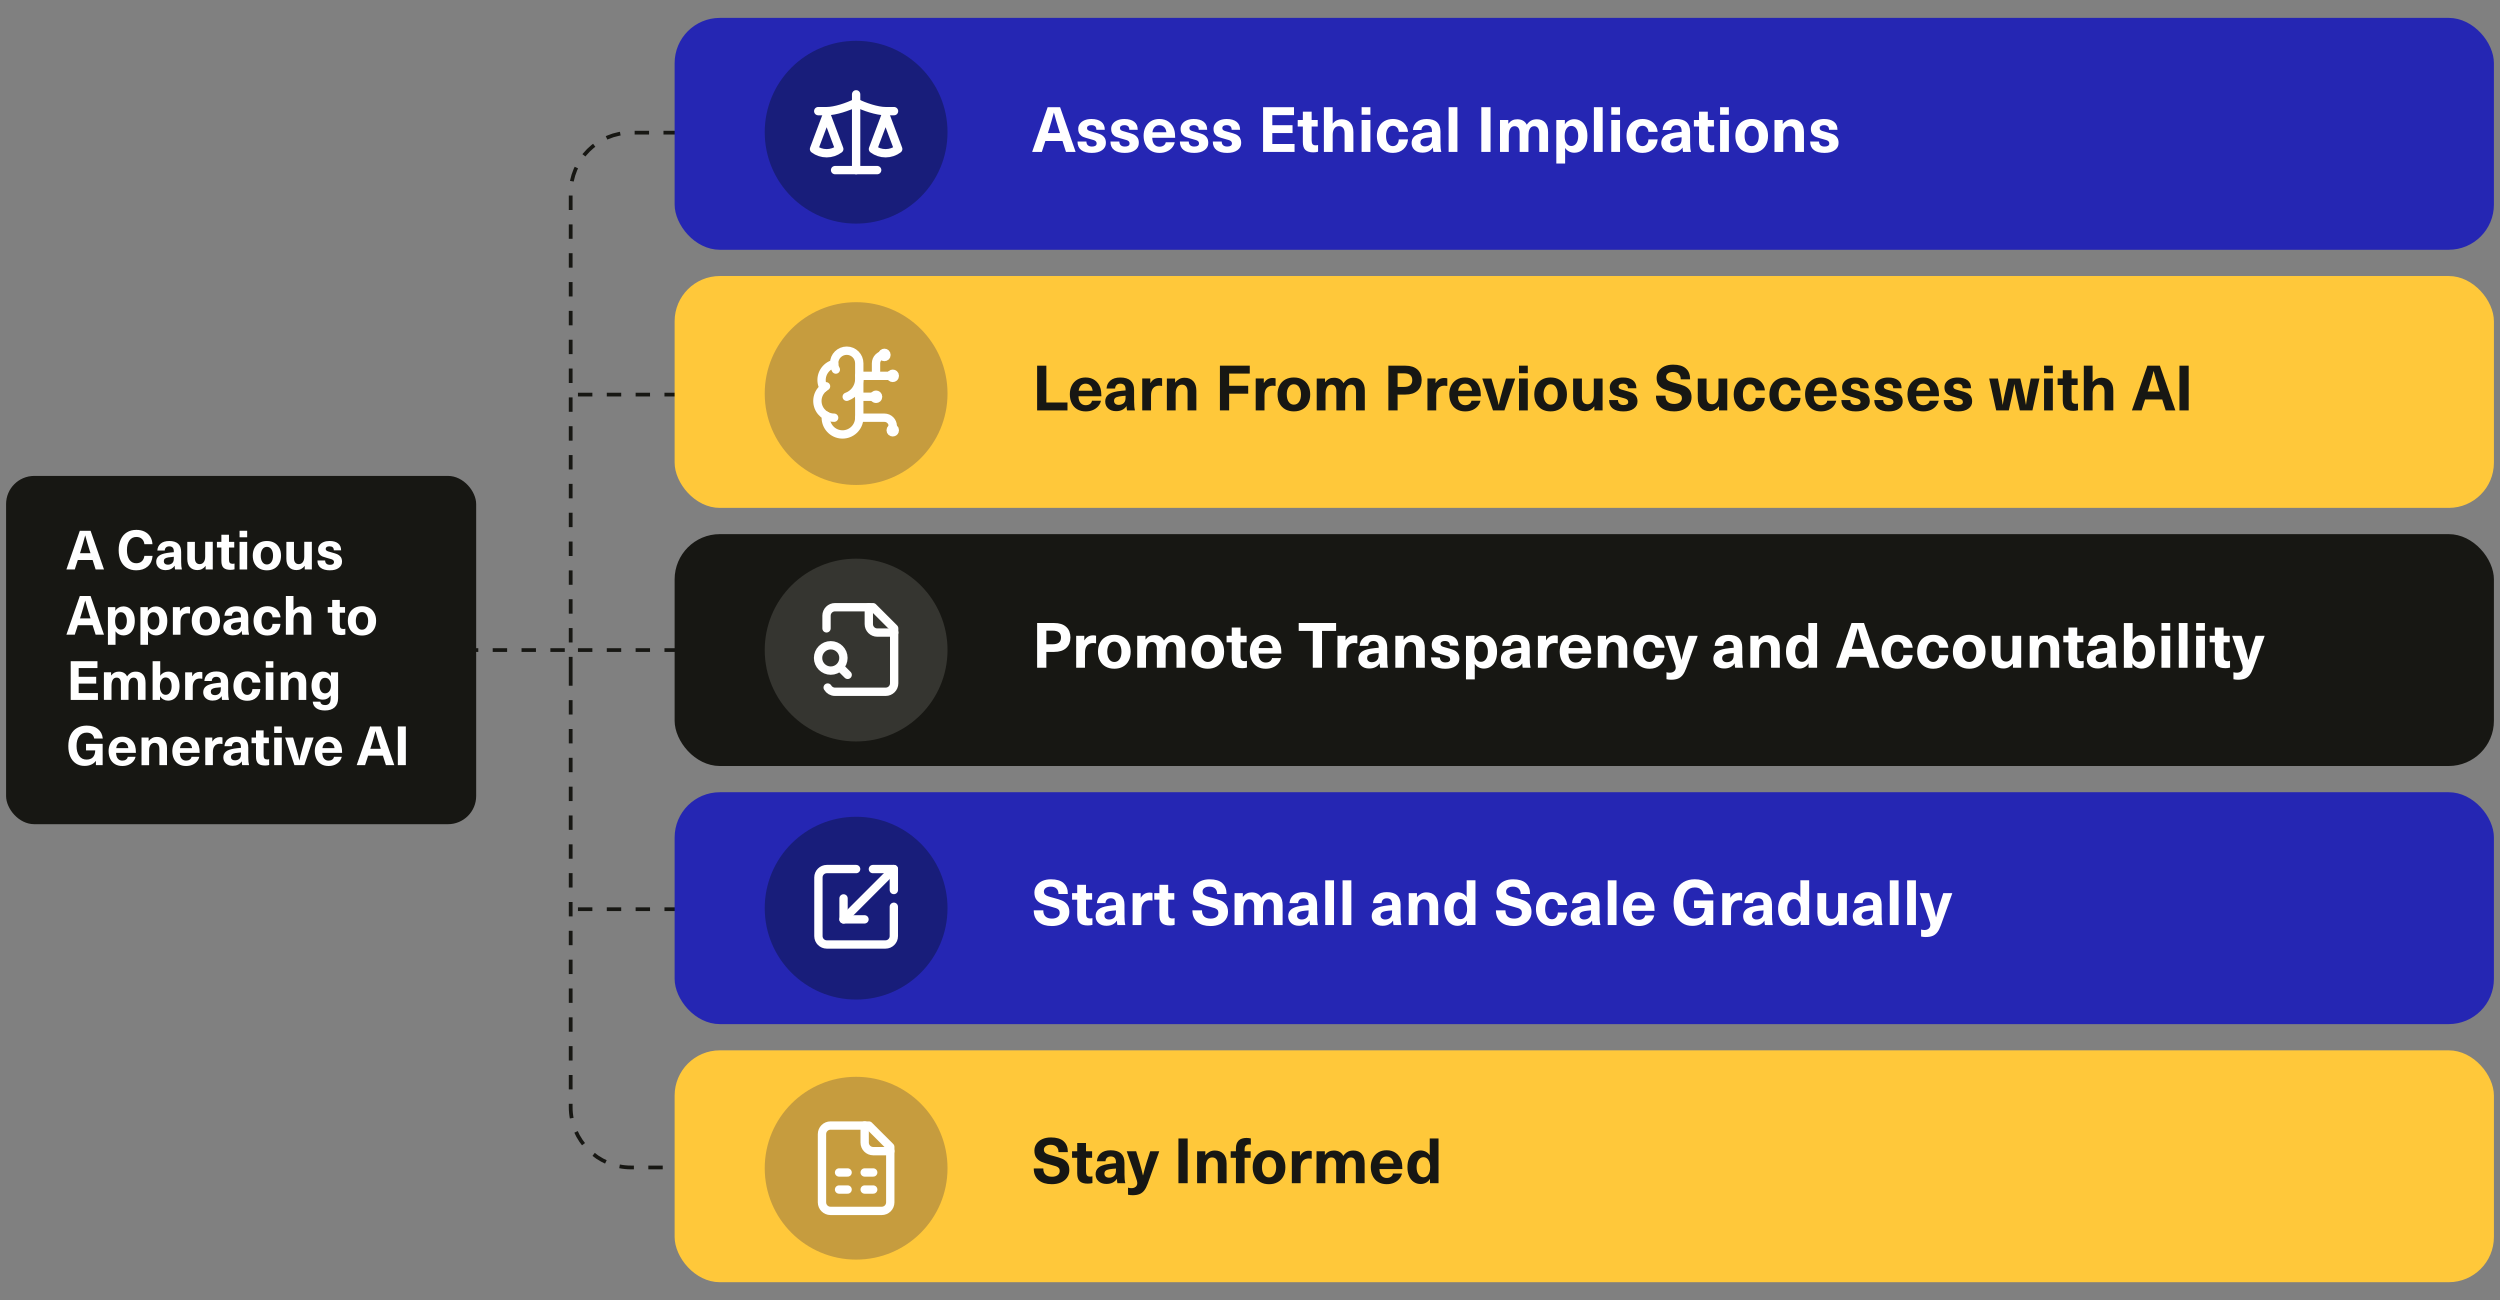 <?xml version="1.0" encoding="UTF-8"?>
<svg id="Design_02" xmlns="http://www.w3.org/2000/svg" width="1200" height="624.06" viewBox="0 0 1200 624.06">
  <rect x="0" y="0" width="1200" height="624.06" fill="#808080" stroke="none"/>
  <path d="M139.62,312.03h134.3M505.78,189.41h-231.85M505.78,312.03h-231.85M505.78,436.41h-231.85M273.93,322.23V92.68c0-16.02,12.98-29,29-29h202.85M273.93,322.23v209.15c0,16.02,12.98,29,29,29h202.85" fill="none" stroke="#171713" stroke-dasharray="6.92 6.92" stroke-width="1.81"/>
  <rect x="2.92" y="228.44" width="225.64" height="167.17" rx="13.52" ry="13.52" fill="#171713"/>
  <g>
    <path d="M37.35,268.81l-1.46,4.54h-4.02l6.44-18.58h5.17l6.44,18.58h-4.02l-1.44-4.54h-7.12ZM43.04,264.29c-.85-2.71-1.56-5.13-2.11-7.25h-.05c-.64,2.44-1.34,4.85-2.09,7.25l-.39,1.23h5.04l-.39-1.23Z" fill="#fff"/>
    <path d="M69.46,255.21c1.14.57,2.03,1.38,2.67,2.43.64,1.04.99,2.23,1.04,3.57h-3.86c-.12-1.08-.52-1.93-1.2-2.54-.68-.62-1.56-.93-2.64-.93-1.41,0-2.52.56-3.33,1.68-.81,1.12-1.21,2.67-1.21,4.63s.4,3.51,1.19,4.63c.79,1.12,1.88,1.68,3.27,1.68,1.1,0,1.99-.31,2.67-.93.69-.62,1.1-1.49,1.24-2.62h3.94c-.17,2.19-.96,3.9-2.35,5.11-1.39,1.22-3.23,1.83-5.5,1.83-1.72,0-3.22-.39-4.49-1.17-1.27-.78-2.24-1.9-2.92-3.35s-1.02-3.18-1.02-5.18.34-3.7,1.03-5.17,1.67-2.58,2.95-3.37,2.79-1.17,4.53-1.17c1.51,0,2.84.29,3.98.86Z" fill="#fff"/>
    <path d="M85.51,260.99c.96.88,1.44,2.19,1.44,3.93v4.8c0,1.5.12,2.7.37,3.63h-3.29c-.12-.5-.18-1.1-.18-1.77h-.05c-.97,1.39-2.41,2.09-4.3,2.09-1.37,0-2.47-.38-3.29-1.13-.82-.76-1.23-1.72-1.23-2.88s.4-2.04,1.19-2.74,2.11-1.19,3.95-1.49c1.11-.17,2.22-.3,3.31-.37v-.47c0-.8-.19-1.39-.57-1.77-.38-.38-.91-.57-1.59-.57s-1.2.18-1.58.53c-.37.36-.58.85-.61,1.47h-3.55c.07-1.34.59-2.44,1.57-3.29.97-.85,2.37-1.28,4.17-1.28s3.3.44,4.25,1.32ZM80.77,267.55c-.77.14-1.31.35-1.64.63-.33.28-.5.68-.5,1.2s.17.91.51,1.21c.34.3.82.46,1.45.46.4,0,.79-.06,1.16-.2.37-.13.68-.32.93-.56.3-.3.5-.63.6-1s.16-.88.16-1.53v-.5c-1.04.07-1.93.17-2.66.29Z" fill="#fff"/>
    <path d="M91.2,272.26c-.87-.93-1.3-2.27-1.3-4.03v-8.14h3.65v7.77c0,.97.2,1.7.61,2.19.41.49.98.73,1.71.73.78,0,1.41-.31,1.89-.93.48-.62.72-1.51.72-2.67v-7.1h3.65v13.25h-3.42v-1.67h-.05c-.45.61-1.01,1.09-1.67,1.45-.66.36-1.4.53-2.22.53-1.51,0-2.71-.46-3.57-1.4Z" fill="#fff"/>
    <path d="M112.57,270.48v2.79c-.56.17-1.2.26-1.93.26-1.53,0-2.64-.33-3.34-1-.7-.67-1.04-1.77-1.04-3.3v-6.42h-2.14v-2.71h2.14v-3.44h3.65v3.44h2.53v2.71h-2.53v5.77c0,.73.13,1.25.39,1.57.26.31.7.47,1.33.47.37,0,.68-.04.94-.13Z" fill="#fff"/>
    <path d="M114.99,257.9v-3.13h3.65v3.13h-3.65ZM114.99,273.35v-13.25h3.65v13.25h-3.65Z" fill="#fff"/>
    <path d="M131.7,260.54c1.02.57,1.8,1.39,2.36,2.45.56,1.06.83,2.3.83,3.73s-.28,2.67-.83,3.73c-.56,1.06-1.34,1.88-2.36,2.45-1.02.57-2.21.86-3.59.86s-2.57-.29-3.59-.86c-1.02-.57-1.8-1.39-2.36-2.45-.56-1.06-.83-2.3-.83-3.73s.28-2.67.83-3.73c.56-1.06,1.34-1.88,2.36-2.45,1.02-.57,2.21-.86,3.59-.86s2.57.29,3.59.86ZM125.96,263.64c-.53.77-.8,1.79-.8,3.08s.27,2.31.8,3.08c.53.77,1.25,1.15,2.15,1.15s1.62-.38,2.15-1.15c.53-.77.8-1.79.8-3.08s-.27-2.31-.8-3.08c-.53-.77-1.25-1.15-2.15-1.15s-1.62.38-2.15,1.15Z" fill="#fff"/>
    <path d="M138.76,272.26c-.87-.93-1.3-2.27-1.3-4.03v-8.14h3.65v7.77c0,.97.2,1.7.61,2.19.41.49.98.73,1.71.73.78,0,1.41-.31,1.89-.93.48-.62.72-1.51.72-2.67v-7.1h3.65v13.25h-3.42v-1.67h-.05c-.45.61-1.01,1.09-1.67,1.45-.66.36-1.4.53-2.22.53-1.51,0-2.71-.46-3.57-1.4Z" fill="#fff"/>
    <path d="M162.27,260.82c.97.77,1.46,1.88,1.46,3.34h-3.5c0-1.29-.7-1.93-2.09-1.93-.57,0-1.02.11-1.33.33s-.47.52-.47.9c0,.31.1.56.29.74s.47.33.83.46.94.29,1.72.5c1.11.3,1.99.57,2.64.83.64.26,1.2.68,1.66,1.25.46.57.69,1.37.69,2.37,0,1.25-.53,2.26-1.58,3.01-1.05.76-2.47,1.13-4.27,1.13s-3.34-.4-4.38-1.19c-1.04-.79-1.57-1.97-1.57-3.54h3.7c0,.66.2,1.17.6,1.54.4.37.97.55,1.72.55.63,0,1.1-.11,1.44-.34.33-.23.5-.54.5-.94,0-.37-.1-.66-.31-.87-.21-.22-.5-.39-.87-.52s-1-.31-1.87-.53c-1.04-.28-1.86-.54-2.44-.77-.58-.23-1.09-.62-1.51-1.16s-.64-1.29-.64-2.24c0-.78.23-1.48.69-2.1.46-.62,1.1-1.1,1.93-1.45.83-.35,1.78-.52,2.86-.52,1.76,0,3.12.38,4.1,1.15Z" fill="#fff"/>
    <path d="M37.35,300.11l-1.46,4.54h-4.02l6.44-18.58h5.17l6.44,18.58h-4.02l-1.44-4.54h-7.12ZM43.04,295.6c-.85-2.71-1.56-5.13-2.11-7.25h-.05c-.64,2.44-1.34,4.85-2.09,7.25l-.39,1.23h5.04l-.39-1.23Z" fill="#fff"/>
    <path d="M62.09,291.92c.83.57,1.48,1.39,1.93,2.44.45,1.05.68,2.27.68,3.67s-.22,2.61-.67,3.67c-.44,1.05-1.08,1.87-1.9,2.44-.83.57-1.79.86-2.88.86-.77,0-1.48-.17-2.15-.51-.67-.34-1.2-.81-1.6-1.42h-.05v6.42h-3.65v-18.08h3.55v1.75h.05c.4-.66.94-1.17,1.62-1.54s1.41-.55,2.19-.55c1.1,0,2.06.29,2.9.86ZM56.01,294.96c-.5.74-.76,1.76-.76,3.07s.25,2.33.76,3.07c.5.74,1.17,1.11,2.01,1.11s1.57-.38,2.09-1.14c.52-.76.78-1.77.78-3.04s-.26-2.28-.78-3.04c-.52-.76-1.22-1.13-2.09-1.13s-1.5.37-2.01,1.11Z" fill="#fff"/>
    <path d="M77.69,291.92c.83.57,1.48,1.39,1.93,2.44.45,1.05.68,2.27.68,3.67s-.22,2.61-.67,3.67c-.44,1.05-1.08,1.87-1.9,2.44-.83.57-1.79.86-2.88.86-.77,0-1.48-.17-2.15-.51-.67-.34-1.2-.81-1.6-1.42h-.05v6.42h-3.65v-18.08h3.55v1.75h.05c.4-.66.94-1.17,1.62-1.54s1.41-.55,2.19-.55c1.1,0,2.06.29,2.9.86ZM71.61,294.96c-.5.74-.76,1.76-.76,3.07s.25,2.33.76,3.07c.5.74,1.17,1.11,2.01,1.11s1.57-.38,2.09-1.14c.52-.76.78-1.77.78-3.04s-.26-2.28-.78-3.04c-.52-.76-1.22-1.13-2.09-1.13s-1.5.37-2.01,1.11Z" fill="#fff"/>
    <path d="M91.23,291.35v3.16c-.47-.09-.85-.13-1.15-.13-1.11,0-1.97.34-2.56,1.03-.59.69-.89,1.68-.89,2.99v6.26h-3.65v-13.25h3.37v1.88h.05c.43-.71.95-1.24,1.55-1.58.6-.34,1.29-.51,2.07-.51.43,0,.83.05,1.2.16Z" fill="#fff"/>
    <path d="M102.41,291.84c1.02.57,1.8,1.39,2.36,2.45.56,1.06.83,2.3.83,3.73s-.28,2.67-.83,3.73c-.56,1.06-1.34,1.88-2.36,2.45-1.02.57-2.21.86-3.59.86s-2.57-.29-3.59-.86c-1.02-.57-1.8-1.39-2.36-2.45-.56-1.06-.83-2.3-.83-3.73s.28-2.67.83-3.73c.56-1.06,1.34-1.88,2.36-2.45,1.02-.57,2.21-.86,3.59-.86s2.57.29,3.59.86ZM96.67,294.95c-.53.77-.8,1.79-.8,3.08s.27,2.31.8,3.08c.53.77,1.25,1.15,2.15,1.15s1.62-.38,2.15-1.15c.53-.77.8-1.79.8-3.08s-.27-2.31-.8-3.08c-.53-.77-1.25-1.15-2.15-1.15s-1.62.38-2.15,1.15Z" fill="#fff"/>
    <path d="M117.73,292.3c.96.88,1.44,2.19,1.44,3.93v4.8c0,1.5.12,2.7.37,3.63h-3.29c-.12-.5-.18-1.1-.18-1.77h-.05c-.97,1.39-2.41,2.09-4.3,2.09-1.37,0-2.47-.38-3.29-1.13-.82-.76-1.23-1.72-1.23-2.88s.4-2.04,1.19-2.74,2.11-1.19,3.95-1.49c1.11-.17,2.22-.3,3.31-.37v-.47c0-.8-.19-1.39-.57-1.77-.38-.38-.91-.57-1.59-.57s-1.2.18-1.58.53c-.37.36-.58.85-.61,1.47h-3.55c.07-1.34.59-2.44,1.57-3.29.97-.85,2.37-1.28,4.17-1.28s3.3.44,4.25,1.32ZM112.99,298.86c-.77.14-1.31.35-1.64.63-.33.28-.5.68-.5,1.2s.17.91.51,1.21c.34.3.82.46,1.45.46.4,0,.79-.06,1.16-.2.37-.13.68-.32.93-.56.3-.3.5-.63.6-1s.16-.88.16-1.53v-.5c-1.04.07-1.93.17-2.66.29Z" fill="#fff"/>
    <path d="M131.5,291.66c.91.45,1.64,1.09,2.19,1.9.55.82.87,1.74.95,2.77h-3.81c-.07-.78-.33-1.4-.77-1.85-.44-.45-1.01-.68-1.71-.68-.89,0-1.58.38-2.09,1.13-.5.76-.76,1.79-.76,3.09s.25,2.33.76,3.09c.5.76,1.2,1.13,2.09,1.13.7,0,1.27-.25,1.71-.74.44-.5.69-1.18.74-2.05h3.83c-.14,1.69-.77,3.04-1.9,4.07-1.13,1.03-2.58,1.54-4.36,1.54-1.34,0-2.51-.29-3.52-.87s-1.79-1.4-2.33-2.47c-.55-1.06-.82-2.3-.82-3.7s.27-2.64.82-3.7,1.33-1.88,2.33-2.47c1.01-.58,2.18-.87,3.52-.87,1.17,0,2.2.23,3.12.68Z" fill="#fff"/>
    <path d="M140.93,292.86c.45-.59,1-1.03,1.63-1.33.63-.3,1.31-.44,2.02-.44,1.51,0,2.7.47,3.57,1.4.87.93,1.3,2.27,1.3,4.03v8.14h-3.65v-7.77c0-.97-.2-1.7-.61-2.19s-.98-.73-1.71-.73c-.78,0-1.41.31-1.89.93-.48.62-.72,1.51-.72,2.67v7.1h-3.65v-18.58h3.65v6.78h.05Z" fill="#fff"/>
    <path d="M165.76,301.78v2.79c-.56.17-1.2.26-1.93.26-1.53,0-2.64-.33-3.34-1-.7-.67-1.04-1.77-1.04-3.3v-6.42h-2.14v-2.71h2.14v-3.44h3.65v3.44h2.53v2.71h-2.53v5.77c0,.73.13,1.25.39,1.57.26.31.7.47,1.33.47.37,0,.68-.04.94-.13Z" fill="#fff"/>
    <path d="M177.34,291.84c1.02.57,1.8,1.39,2.36,2.45.56,1.06.83,2.3.83,3.73s-.28,2.67-.83,3.73c-.56,1.06-1.34,1.88-2.36,2.45-1.02.57-2.21.86-3.59.86s-2.57-.29-3.59-.86c-1.02-.57-1.8-1.39-2.36-2.45-.56-1.06-.83-2.3-.83-3.73s.28-2.67.83-3.73c.56-1.06,1.34-1.88,2.36-2.45,1.02-.57,2.21-.86,3.59-.86s2.57.29,3.59.86ZM171.6,294.95c-.53.77-.8,1.79-.8,3.08s.27,2.31.8,3.08c.53.77,1.25,1.15,2.15,1.15s1.62-.38,2.15-1.15c.53-.77.8-1.79.8-3.08s-.27-2.31-.8-3.08c-.53-.77-1.25-1.15-2.15-1.15s-1.62.38-2.15,1.15Z" fill="#fff"/>
    <path d="M37.77,320.67v4.2h8.4v3.26h-8.4v4.54h9.24v3.29h-13.07v-18.58h12.84v3.29h-9Z" fill="#fff"/>
    <path d="M68.62,323.77c.83.92,1.24,2.27,1.24,4.04v8.14h-3.65v-7.77c0-.97-.18-1.7-.55-2.19-.37-.49-.88-.73-1.54-.73-.78,0-1.38.33-1.8,1-.42.67-.63,1.63-.63,2.88v6.81h-3.65v-8.01c0-.85-.18-1.51-.53-1.98-.36-.47-.87-.7-1.55-.7-.78,0-1.38.33-1.8,1-.42.67-.63,1.63-.63,2.88v6.81h-3.65v-13.25h3.44v1.51h.05c.49-.63,1.03-1.09,1.62-1.38.59-.3,1.28-.44,2.06-.44.92,0,1.72.19,2.39.57.67.38,1.19.95,1.55,1.7.52-.75,1.11-1.31,1.77-1.7.66-.38,1.48-.57,2.45-.57,1.44,0,2.58.46,3.4,1.38Z" fill="#fff"/>
    <path d="M76.98,324.3c.4-.61.94-1.08,1.6-1.42.67-.34,1.39-.51,2.15-.51,1.1,0,2.06.29,2.88.86.83.57,1.46,1.39,1.9,2.44.44,1.05.67,2.27.67,3.67s-.23,2.61-.68,3.67c-.45,1.05-1.1,1.87-1.93,2.44s-1.8.86-2.9.86c-.78,0-1.51-.18-2.19-.55s-1.22-.88-1.62-1.54h-.05v1.75h-3.55v-18.58h3.65v6.91h.05ZM77.51,326.27c-.5.74-.76,1.76-.76,3.07s.25,2.33.76,3.07c.5.74,1.17,1.11,2.01,1.11s1.57-.38,2.09-1.13c.52-.76.78-1.77.78-3.04s-.26-2.28-.78-3.04c-.52-.76-1.22-1.13-2.09-1.13s-1.5.37-2.01,1.11Z" fill="#fff"/>
    <path d="M97.12,322.65v3.16c-.47-.09-.85-.13-1.15-.13-1.11,0-1.97.34-2.56,1.03s-.89,1.68-.89,2.99v6.26h-3.65v-13.25h3.37v1.88h.05c.43-.71.95-1.24,1.55-1.58s1.29-.51,2.07-.51c.43,0,.83.05,1.2.16Z" fill="#fff"/>
    <path d="M108.08,323.61c.96.88,1.44,2.19,1.44,3.93v4.8c0,1.5.12,2.7.37,3.63h-3.29c-.12-.5-.18-1.1-.18-1.77h-.05c-.97,1.39-2.41,2.09-4.3,2.09-1.37,0-2.47-.38-3.29-1.13-.82-.76-1.23-1.72-1.23-2.88s.4-2.04,1.19-2.74c.79-.7,2.11-1.19,3.95-1.49,1.11-.17,2.22-.3,3.31-.37v-.47c0-.8-.19-1.39-.57-1.77-.38-.38-.91-.57-1.59-.57s-1.2.18-1.58.53c-.37.36-.58.85-.61,1.47h-3.55c.07-1.34.59-2.44,1.57-3.29.97-.85,2.37-1.28,4.17-1.28s3.3.44,4.25,1.32ZM103.33,330.17c-.77.14-1.31.35-1.64.63-.33.28-.5.68-.5,1.2s.17.91.51,1.21c.34.3.82.46,1.45.46.4,0,.79-.06,1.16-.2s.68-.32.93-.56c.3-.3.5-.63.6-1s.16-.88.16-1.53v-.5c-1.04.07-1.93.17-2.66.29Z" fill="#fff"/>
    <path d="M121.84,322.97c.91.45,1.64,1.09,2.19,1.9.55.82.87,1.74.95,2.77h-3.81c-.07-.78-.33-1.4-.77-1.85-.44-.45-1.01-.68-1.71-.68-.89,0-1.58.38-2.09,1.13s-.76,1.79-.76,3.09.25,2.33.76,3.09c.5.76,1.2,1.13,2.09,1.13.7,0,1.27-.25,1.71-.74.44-.5.69-1.18.74-2.05h3.83c-.14,1.69-.77,3.04-1.9,4.07-1.13,1.03-2.58,1.54-4.36,1.54-1.34,0-2.51-.29-3.52-.87-1.01-.58-1.79-1.4-2.33-2.47-.55-1.06-.82-2.3-.82-3.7s.27-2.64.82-3.71c.55-1.06,1.33-1.88,2.33-2.47,1.01-.58,2.18-.87,3.52-.87,1.17,0,2.2.23,3.12.68Z" fill="#fff"/>
    <path d="M127.57,320.51v-3.13h3.65v3.13h-3.65ZM127.57,335.96v-13.25h3.65v13.25h-3.65Z" fill="#fff"/>
    <path d="M145.7,323.79c.87.93,1.3,2.27,1.3,4.03v8.14h-3.65v-7.77c0-.97-.2-1.7-.61-2.19-.41-.49-.98-.73-1.71-.73-.78,0-1.41.31-1.89.93-.48.62-.72,1.51-.72,2.67v7.1h-3.65v-13.25h3.42v1.67h.05c.45-.61,1.01-1.09,1.67-1.45.66-.36,1.4-.54,2.22-.54,1.51,0,2.7.47,3.57,1.4Z" fill="#fff"/>
    <path d="M157.15,322.85c.59.34,1.14.88,1.64,1.63h.05v-1.77h3.44v12.42c0,1.95-.56,3.42-1.67,4.41-1.11.99-2.65,1.49-4.62,1.49-1.79,0-3.19-.37-4.2-1.12-1.01-.75-1.57-1.78-1.67-3.1h3.65c.03.5.25.9.65,1.19.4.29.95.43,1.64.43.87,0,1.53-.26,1.98-.78s.68-1.4.68-2.63v-1.17h-.05c-.49.7-1.03,1.2-1.62,1.51-.59.31-1.29.47-2.09.47-1.1,0-2.05-.27-2.87-.82s-1.45-1.33-1.89-2.35c-.44-1.02-.67-2.2-.67-3.56s.23-2.54.68-3.56,1.09-1.8,1.92-2.35c.83-.55,1.79-.82,2.88-.82.82,0,1.52.17,2.11.51ZM154.09,326.35c-.48.67-.72,1.58-.72,2.73s.24,2.06.72,2.73c.48.67,1.13,1,1.94,1s1.53-.34,2.05-1.02c.51-.68.77-1.58.77-2.71s-.26-2.03-.77-2.71c-.51-.68-1.2-1.02-2.05-1.02s-1.47.33-1.94,1Z" fill="#fff"/>
    <path d="M47.01,349.93c1.36,1.1,2.13,2.62,2.32,4.55h-4.12c-.17-.92-.57-1.62-1.17-2.1-.61-.48-1.43-.72-2.45-.72-1.5,0-2.68.57-3.55,1.71-.87,1.14-1.3,2.7-1.3,4.68s.43,3.63,1.28,4.8c.85,1.17,2.02,1.75,3.5,1.75,1.34,0,2.37-.38,3.08-1.13.71-.76,1.08-1.85,1.1-3.27h-4.41v-3.13h7.98v10.2h-3.24v-2.01h-.05c-.54.75-1.27,1.33-2.2,1.75-.93.42-2,.63-3.22.63-1.58,0-2.96-.39-4.12-1.16-1.17-.77-2.07-1.88-2.7-3.31-.64-1.43-.95-3.13-.95-5.1s.36-3.74,1.07-5.22c.71-1.48,1.73-2.61,3.07-3.39,1.33-.78,2.89-1.17,4.68-1.17,2.26,0,4.07.55,5.43,1.66Z" fill="#fff"/>
    <path d="M60.5,364.59c.47-.34.75-.79.83-1.34h3.73c-.17.82-.54,1.57-1.11,2.24-.57.68-1.3,1.21-2.19,1.6-.9.39-1.91.59-3.04.59-1.37,0-2.56-.3-3.55-.9-.99-.6-1.75-1.44-2.27-2.52s-.78-2.32-.78-3.73c0-1.32.26-2.5.78-3.55.52-1.04,1.28-1.87,2.27-2.48.99-.61,2.17-.91,3.52-.91,1.51,0,2.81.4,3.89,1.19,1.08.79,1.83,1.87,2.24,3.22.28.89.42,2.02.42,3.39h-9.52c.05,1.29.35,2.23.9,2.82.55.59,1.25.89,2.1.89.71,0,1.3-.17,1.77-.51ZM56.78,356.91c-.51.49-.84,1.22-.98,2.19h5.79c-.1-.96-.42-1.68-.95-2.18-.53-.5-1.18-.74-1.94-.74s-1.4.24-1.92.73Z" fill="#fff"/>
    <path d="M78.86,355.1c.87.93,1.3,2.27,1.3,4.03v8.14h-3.65v-7.77c0-.97-.2-1.7-.61-2.19s-.98-.73-1.71-.73c-.78,0-1.41.31-1.89.93-.48.62-.72,1.51-.72,2.67v7.1h-3.65v-13.25h3.42v1.67h.05c.45-.61,1.01-1.09,1.67-1.45.66-.36,1.4-.54,2.22-.54,1.51,0,2.7.47,3.57,1.4Z" fill="#fff"/>
    <path d="M91.1,364.59c.47-.34.75-.79.83-1.34h3.73c-.17.82-.54,1.57-1.11,2.24-.57.68-1.3,1.21-2.19,1.6-.9.39-1.91.59-3.04.59-1.37,0-2.56-.3-3.55-.9-.99-.6-1.75-1.44-2.27-2.52s-.78-2.32-.78-3.73c0-1.32.26-2.5.78-3.55.52-1.04,1.28-1.87,2.27-2.48.99-.61,2.17-.91,3.52-.91,1.51,0,2.81.4,3.89,1.19,1.08.79,1.83,1.87,2.24,3.22.28.89.42,2.02.42,3.39h-9.52c.05,1.29.35,2.23.9,2.82.55.59,1.25.89,2.1.89.71,0,1.3-.17,1.77-.51ZM87.38,356.91c-.51.49-.84,1.22-.98,2.19h5.79c-.1-.96-.42-1.68-.95-2.18-.53-.5-1.18-.74-1.94-.74s-1.4.24-1.92.73Z" fill="#fff"/>
    <path d="M106.78,353.96v3.16c-.47-.09-.85-.13-1.15-.13-1.11,0-1.97.34-2.56,1.03-.59.69-.89,1.68-.89,2.99v6.26h-3.65v-13.25h3.37v1.88h.05c.43-.71.95-1.24,1.55-1.58s1.29-.51,2.07-.51c.43,0,.83.05,1.2.16Z" fill="#fff"/>
    <path d="M117.73,354.91c.96.88,1.44,2.19,1.44,3.93v4.8c0,1.5.12,2.7.37,3.63h-3.29c-.12-.5-.18-1.1-.18-1.77h-.05c-.97,1.39-2.41,2.09-4.3,2.09-1.37,0-2.47-.38-3.29-1.14-.82-.76-1.23-1.72-1.23-2.88s.4-2.04,1.19-2.74c.79-.7,2.11-1.19,3.95-1.49,1.11-.17,2.22-.3,3.31-.37v-.47c0-.8-.19-1.39-.57-1.77-.38-.38-.91-.57-1.59-.57s-1.2.18-1.58.54-.58.85-.61,1.47h-3.55c.07-1.34.59-2.43,1.57-3.29.97-.85,2.37-1.28,4.17-1.28s3.3.44,4.25,1.32ZM112.99,361.47c-.77.14-1.31.35-1.64.63-.33.28-.5.68-.5,1.2s.17.91.51,1.21c.34.3.82.46,1.45.46.4,0,.79-.07,1.16-.2.37-.13.68-.32.93-.56.3-.29.5-.63.6-1s.16-.88.16-1.53v-.5c-1.04.07-1.93.17-2.66.29Z" fill="#fff"/>
    <path d="M129.19,364.4v2.79c-.56.17-1.2.26-1.93.26-1.53,0-2.64-.33-3.34-1-.7-.67-1.04-1.77-1.04-3.3v-6.42h-2.14v-2.71h2.14v-3.44h3.65v3.44h2.53v2.71h-2.53v5.77c0,.73.13,1.25.39,1.57.26.31.7.47,1.33.47.37,0,.68-.04.94-.13Z" fill="#fff"/>
    <path d="M131.61,351.82v-3.13h3.65v3.13h-3.65ZM131.61,367.27v-13.25h3.65v13.25h-3.65Z" fill="#fff"/>
    <path d="M141.32,367.27l-4.46-13.25h3.81l1.54,5.22c.57,1.95,1.06,3.86,1.46,5.74h.05c.4-1.88.89-3.79,1.46-5.74l1.54-5.22h3.81l-4.46,13.25h-4.75Z" fill="#fff"/>
    <path d="M159.48,364.59c.47-.34.75-.79.83-1.34h3.73c-.17.82-.54,1.57-1.11,2.24-.57.68-1.3,1.21-2.19,1.6-.9.39-1.91.59-3.04.59-1.37,0-2.56-.3-3.55-.9-.99-.6-1.75-1.44-2.27-2.52s-.78-2.32-.78-3.73c0-1.32.26-2.5.78-3.55.52-1.04,1.28-1.87,2.27-2.48.99-.61,2.17-.91,3.52-.91,1.51,0,2.81.4,3.89,1.19,1.08.79,1.83,1.87,2.24,3.22.28.89.42,2.02.42,3.39h-9.52c.05,1.29.35,2.23.9,2.82.55.59,1.25.89,2.1.89.71,0,1.3-.17,1.77-.51ZM155.76,356.91c-.51.49-.84,1.22-.98,2.19h5.79c-.1-.96-.42-1.68-.95-2.18-.53-.5-1.18-.74-1.94-.74s-1.4.24-1.92.73Z" fill="#fff"/>
    <path d="M176.69,362.73l-1.46,4.54h-4.02l6.44-18.58h5.17l6.44,18.58h-4.02l-1.44-4.54h-7.12ZM182.38,358.21c-.85-2.71-1.56-5.13-2.11-7.25h-.05c-.64,2.44-1.34,4.85-2.09,7.25l-.39,1.23h5.04l-.39-1.23Z" fill="#fff"/>
    <path d="M190.96,367.27v-18.58h3.84v18.58h-3.84Z" fill="#fff"/>
  </g>
  <rect x="323.82" y="8.59" width="873.26" height="111.3" rx="21.71" ry="21.71" fill="#2526b3"/>
  <rect x="323.82" y="132.49" width="873.26" height="111.3" rx="21.71" ry="21.71" fill="#ffc83a"/>
  <rect x="323.82" y="380.27" width="873.26" height="111.3" rx="21.71" ry="21.71" fill="#2526b3"/>
  <rect x="323.82" y="256.38" width="873.26" height="111.3" rx="21.71" ry="21.71" fill="#171713"/>
  <rect x="323.82" y="504.16" width="873.26" height="111.3" rx="21.71" ry="21.71" fill="#ffc83a"/>
  <g>
    <path d="M501.77,67.67l-1.69,5.25h-4.65l7.45-21.47h5.97l7.45,21.47h-4.64l-1.66-5.25h-8.23ZM508.34,62.46c-.99-3.14-1.8-5.93-2.44-8.38h-.06c-.74,2.81-1.55,5.61-2.41,8.38l-.45,1.42h5.82l-.45-1.42Z" fill="#fff"/>
    <path d="M528.61,58.44c1.13.89,1.69,2.17,1.69,3.86h-4.04c0-1.49-.8-2.23-2.41-2.23-.66,0-1.18.13-1.54.38-.36.25-.54.6-.54,1.04,0,.36.11.65.33.86.22.21.54.39.97.53s1.09.33,1.99.57c1.29.34,2.3.66,3.05.97.74.3,1.38.78,1.92,1.45s.8,1.58.8,2.74c0,1.45-.61,2.61-1.82,3.48-1.22.88-2.86,1.31-4.93,1.31-2.17,0-3.86-.46-5.07-1.37-1.21-.92-1.81-2.28-1.81-4.09h4.28c0,.76.23,1.36.69,1.78.46.42,1.13.63,1.99.63.72,0,1.28-.13,1.66-.39.38-.26.57-.62.57-1.09,0-.42-.12-.76-.36-1.01-.24-.25-.58-.45-1.01-.6-.43-.15-1.15-.36-2.16-.62-1.21-.32-2.15-.62-2.82-.89-.67-.27-1.26-.72-1.75-1.34-.49-.62-.74-1.49-.74-2.59,0-.91.27-1.71.8-2.43.53-.71,1.28-1.27,2.23-1.67.96-.4,2.06-.6,3.3-.6,2.03,0,3.61.44,4.74,1.33Z" fill="#fff"/>
    <path d="M544.42,58.44c1.13.89,1.69,2.17,1.69,3.86h-4.04c0-1.49-.8-2.23-2.41-2.23-.66,0-1.18.13-1.54.38-.36.25-.54.6-.54,1.04,0,.36.11.65.33.86.22.21.54.39.97.53s1.09.33,1.99.57c1.29.34,2.3.66,3.05.97.74.3,1.38.78,1.92,1.45s.8,1.58.8,2.74c0,1.45-.61,2.61-1.82,3.48-1.22.88-2.86,1.31-4.93,1.31-2.17,0-3.86-.46-5.07-1.37-1.21-.92-1.81-2.28-1.81-4.09h4.28c0,.76.23,1.36.69,1.78.46.42,1.13.63,1.99.63.72,0,1.28-.13,1.66-.39.38-.26.57-.62.57-1.09,0-.42-.12-.76-.36-1.01-.24-.25-.58-.45-1.01-.6-.43-.15-1.15-.36-2.16-.62-1.21-.32-2.15-.62-2.82-.89-.67-.27-1.26-.72-1.75-1.34-.49-.62-.74-1.49-.74-2.59,0-.91.27-1.71.8-2.43.53-.71,1.28-1.27,2.23-1.67.96-.4,2.06-.6,3.3-.6,2.03,0,3.61.44,4.74,1.33Z" fill="#fff"/>
    <path d="M558.59,69.83c.54-.39.86-.91.97-1.55h4.31c-.2.95-.63,1.81-1.28,2.59-.65.78-1.5,1.4-2.53,1.85-1.04.45-2.21.68-3.51.68-1.59,0-2.96-.35-4.1-1.04-1.15-.69-2.02-1.66-2.62-2.91-.6-1.25-.9-2.68-.9-4.31,0-1.53.3-2.9.9-4.1.6-1.21,1.48-2.16,2.62-2.87,1.15-.7,2.5-1.06,4.07-1.06,1.75,0,3.25.46,4.49,1.37,1.25.92,2.11,2.16,2.59,3.73.32,1.03.48,2.33.48,3.92h-11.01c.06,1.49.41,2.57,1.04,3.26s1.44,1.03,2.43,1.03c.82,0,1.51-.2,2.05-.59ZM554.29,60.95c-.59.56-.97,1.41-1.13,2.53h6.7c-.12-1.11-.49-1.95-1.1-2.52-.61-.57-1.36-.86-2.25-.86s-1.62.28-2.22.84Z" fill="#fff"/>
    <path d="M577.75,58.44c1.13.89,1.69,2.17,1.69,3.86h-4.04c0-1.49-.8-2.23-2.41-2.23-.66,0-1.18.13-1.54.38-.36.25-.54.6-.54,1.04,0,.36.11.65.33.86.22.21.54.39.97.53s1.09.33,1.99.57c1.29.34,2.3.66,3.05.97.74.3,1.38.78,1.92,1.45s.8,1.58.8,2.74c0,1.45-.61,2.61-1.82,3.48-1.22.88-2.86,1.31-4.93,1.31-2.17,0-3.86-.46-5.07-1.37-1.21-.92-1.81-2.28-1.81-4.09h4.28c0,.76.23,1.36.69,1.78.46.42,1.13.63,1.99.63.72,0,1.28-.13,1.66-.39.38-.26.57-.62.57-1.09,0-.42-.12-.76-.36-1.01-.24-.25-.58-.45-1.01-.6-.43-.15-1.15-.36-2.16-.62-1.21-.32-2.15-.62-2.82-.89-.67-.27-1.26-.72-1.75-1.34-.49-.62-.74-1.49-.74-2.59,0-.91.27-1.71.8-2.43.53-.71,1.28-1.27,2.23-1.67.96-.4,2.06-.6,3.3-.6,2.03,0,3.61.44,4.74,1.33Z" fill="#fff"/>
    <path d="M593.55,58.44c1.13.89,1.69,2.17,1.69,3.86h-4.04c0-1.49-.8-2.23-2.41-2.23-.66,0-1.18.13-1.54.38-.36.25-.54.6-.54,1.04,0,.36.11.65.33.86.22.21.54.39.97.53s1.09.33,1.99.57c1.29.34,2.3.66,3.05.97.74.3,1.38.78,1.92,1.45s.8,1.58.8,2.74c0,1.45-.61,2.61-1.82,3.48-1.22.88-2.86,1.31-4.93,1.31-2.17,0-3.86-.46-5.07-1.37-1.21-.92-1.81-2.28-1.81-4.09h4.28c0,.76.23,1.36.69,1.78.46.42,1.13.63,1.99.63.72,0,1.28-.13,1.66-.39.38-.26.57-.62.57-1.09,0-.42-.12-.76-.36-1.01-.24-.25-.58-.45-1.01-.6-.43-.15-1.15-.36-2.16-.62-1.21-.32-2.15-.62-2.82-.89-.67-.27-1.26-.72-1.75-1.34-.49-.62-.74-1.49-.74-2.59,0-.91.27-1.71.8-2.43.53-.71,1.28-1.27,2.23-1.67.96-.4,2.06-.6,3.3-.6,2.03,0,3.61.44,4.74,1.33Z" fill="#fff"/>
    <path d="M610.71,55.25v4.86h9.71v3.77h-9.71v5.25h10.68v3.8h-15.11v-21.47h14.84v3.8h-10.4Z" fill="#fff"/>
    <path d="M632.67,69.6v3.23c-.64.2-1.39.3-2.23.3-1.77,0-3.06-.39-3.86-1.16-.8-.77-1.21-2.05-1.21-3.82v-7.42h-2.47v-3.14h2.47v-3.98h4.22v3.98h2.92v3.14h-2.92v6.67c0,.84.15,1.45.45,1.81.3.36.81.54,1.54.54.42,0,.78-.05,1.09-.15Z" fill="#fff"/>
    <path d="M639.76,59.29c.52-.68,1.15-1.2,1.88-1.54s1.51-.51,2.34-.51c1.75,0,3.13.54,4.13,1.61,1,1.08,1.51,2.63,1.51,4.66v9.41h-4.22v-8.99c0-1.13-.24-1.97-.71-2.53-.47-.56-1.13-.84-1.98-.84-.91,0-1.63.36-2.19,1.07-.55.71-.83,1.74-.83,3.09v8.2h-4.22v-21.47h4.22v7.84h.06Z" fill="#fff"/>
    <path d="M653.57,55.07v-3.62h4.22v3.62h-4.22ZM653.57,72.92v-15.32h4.22v15.32h-4.22Z" fill="#fff"/>
    <path d="M672.22,57.9c1.06.52,1.9,1.26,2.53,2.2.63.95,1,2.01,1.1,3.2h-4.4c-.08-.9-.38-1.62-.89-2.14s-1.17-.78-1.98-.78c-1.03,0-1.83.44-2.41,1.31-.58.87-.88,2.07-.88,3.57s.29,2.7.88,3.57c.58.87,1.39,1.31,2.41,1.31.8,0,1.46-.29,1.98-.86.51-.57.8-1.36.86-2.37h4.43c-.16,1.95-.89,3.52-2.2,4.71-1.31,1.19-2.99,1.78-5.04,1.78-1.55,0-2.91-.34-4.07-1.01s-2.07-1.62-2.7-2.85c-.63-1.23-.95-2.65-.95-4.28s.32-3.06.95-4.28c.63-1.23,1.53-2.18,2.7-2.85,1.17-.67,2.52-1.01,4.07-1.01,1.35,0,2.55.26,3.6.78Z" fill="#fff"/>
    <path d="M689.76,58.64c1.11,1.02,1.66,2.53,1.66,4.54v5.55c0,1.73.14,3.13.42,4.19h-3.8c-.14-.58-.21-1.27-.21-2.05h-.06c-1.13,1.61-2.79,2.41-4.98,2.41-1.59,0-2.86-.44-3.8-1.31-.95-.87-1.42-1.99-1.42-3.33s.46-2.36,1.37-3.17,2.44-1.38,4.57-1.72c1.29-.2,2.56-.34,3.83-.42v-.54c0-.92-.22-1.61-.66-2.05-.44-.44-1.06-.66-1.84-.66s-1.39.21-1.82.62c-.43.41-.67.98-.71,1.7h-4.1c.08-1.55.68-2.81,1.81-3.8,1.13-.98,2.73-1.48,4.83-1.48s3.81.51,4.92,1.52ZM684.27,66.23c-.89.16-1.52.4-1.9.72-.38.32-.57.78-.57,1.39s.2,1.05.59,1.4c.39.35.95.53,1.67.53.46,0,.91-.08,1.34-.23.43-.15.79-.37,1.07-.65.34-.34.57-.73.69-1.16.12-.43.18-1.02.18-1.76v-.57c-1.21.08-2.23.19-3.08.33Z" fill="#fff"/>
    <path d="M695.34,72.92v-21.47h4.22v21.47h-4.22Z" fill="#fff"/>
    <path d="M711.03,72.92v-21.47h4.43v21.47h-4.43Z" fill="#fff"/>
    <path d="M741.65,58.84c.96,1.07,1.43,2.62,1.43,4.68v9.41h-4.22v-8.99c0-1.13-.21-1.97-.63-2.53-.42-.56-1.02-.84-1.78-.84-.9,0-1.6.39-2.08,1.16-.48.77-.72,1.89-.72,3.33v7.87h-4.22v-9.26c0-.99-.21-1.75-.62-2.29s-1.01-.81-1.79-.81c-.9,0-1.6.39-2.08,1.16-.48.77-.72,1.89-.72,3.33v7.87h-4.22v-15.32h3.98v1.75h.06c.56-.72,1.19-1.26,1.87-1.6.68-.34,1.48-.51,2.38-.51,1.07,0,1.99.22,2.76.66.77.44,1.37,1.1,1.79,1.96.6-.86,1.29-1.52,2.05-1.96.76-.44,1.71-.66,2.84-.66,1.67,0,2.98.53,3.94,1.6Z" fill="#fff"/>
    <path d="M758.95,58.2c.96.66,1.71,1.6,2.23,2.82.52,1.22.78,2.63.78,4.24s-.26,3.02-.77,4.24c-.51,1.22-1.25,2.16-2.2,2.82s-2.07,1-3.33,1c-.88,0-1.71-.2-2.49-.59-.77-.39-1.39-.94-1.85-1.64h-.06v7.42h-4.22v-20.9h4.1v2.02h.06c.46-.76,1.09-1.36,1.87-1.78s1.63-.63,2.53-.63c1.27,0,2.38.33,3.35,1ZM751.92,61.72c-.58.85-.88,2.04-.88,3.54s.29,2.69.88,3.54c.58.85,1.36,1.28,2.32,1.28s1.81-.44,2.41-1.31c.6-.88.9-2.05.9-3.51s-.3-2.64-.9-3.51c-.6-.87-1.41-1.31-2.41-1.31s-1.74.43-2.32,1.28Z" fill="#fff"/>
    <path d="M765.07,72.92v-21.47h4.22v21.47h-4.22Z" fill="#fff"/>
    <path d="M773.4,55.07v-3.62h4.22v3.62h-4.22ZM773.4,72.92v-15.32h4.22v15.32h-4.22Z" fill="#fff"/>
    <path d="M792.05,57.9c1.06.52,1.9,1.26,2.53,2.2.63.95,1,2.01,1.1,3.2h-4.4c-.08-.9-.38-1.62-.89-2.14s-1.17-.78-1.98-.78c-1.03,0-1.83.44-2.41,1.31-.58.87-.88,2.07-.88,3.57s.29,2.7.88,3.57c.58.87,1.39,1.31,2.41,1.31.8,0,1.46-.29,1.98-.86.51-.57.8-1.36.86-2.37h4.43c-.16,1.95-.89,3.52-2.2,4.71-1.31,1.19-2.99,1.78-5.04,1.78-1.55,0-2.91-.34-4.07-1.01s-2.07-1.62-2.7-2.85c-.63-1.23-.95-2.65-.95-4.28s.32-3.06.95-4.28c.63-1.23,1.53-2.18,2.7-2.85,1.17-.67,2.52-1.01,4.07-1.01,1.35,0,2.55.26,3.6.78Z" fill="#fff"/>
    <path d="M809.59,58.64c1.11,1.02,1.66,2.53,1.66,4.54v5.55c0,1.73.14,3.13.42,4.19h-3.8c-.14-.58-.21-1.27-.21-2.05h-.06c-1.13,1.61-2.79,2.41-4.98,2.41-1.59,0-2.86-.44-3.8-1.31-.95-.87-1.42-1.99-1.42-3.33s.46-2.36,1.37-3.17,2.44-1.38,4.57-1.72c1.29-.2,2.56-.34,3.83-.42v-.54c0-.92-.22-1.61-.66-2.05-.44-.44-1.06-.66-1.84-.66s-1.39.21-1.82.62c-.43.41-.67.98-.71,1.7h-4.1c.08-1.55.68-2.81,1.81-3.8,1.13-.98,2.73-1.48,4.83-1.48s3.81.51,4.92,1.52ZM804.1,66.23c-.89.16-1.52.4-1.9.72-.38.32-.57.78-.57,1.39s.2,1.05.59,1.4c.39.35.95.53,1.67.53.46,0,.91-.08,1.34-.23.43-.15.79-.37,1.07-.65.34-.34.57-.73.69-1.16.12-.43.18-1.02.18-1.76v-.57c-1.21.08-2.23.19-3.08.33Z" fill="#fff"/>
    <path d="M822.83,69.6v3.23c-.64.2-1.39.3-2.23.3-1.77,0-3.06-.39-3.86-1.16-.8-.77-1.21-2.05-1.21-3.82v-7.42h-2.47v-3.14h2.47v-3.98h4.22v3.98h2.92v3.14h-2.92v6.67c0,.84.15,1.45.45,1.81.3.36.81.54,1.54.54.42,0,.78-.05,1.09-.15Z" fill="#fff"/>
    <path d="M825.64,55.07v-3.62h4.22v3.62h-4.22ZM825.64,72.92v-15.32h4.22v15.32h-4.22Z" fill="#fff"/>
    <path d="M844.96,58.11c1.18.66,2.09,1.61,2.73,2.83.64,1.23.96,2.66.96,4.31s-.32,3.09-.96,4.31-1.55,2.17-2.73,2.83c-1.18.66-2.56,1-4.15,1s-2.97-.33-4.15-1c-1.18-.66-2.09-1.61-2.73-2.83s-.96-2.66-.96-4.31.32-3.09.96-4.31c.64-1.23,1.55-2.17,2.73-2.83,1.18-.66,2.56-1,4.15-1s2.97.33,4.15,1ZM838.32,61.7c-.61.89-.92,2.07-.92,3.56s.31,2.67.92,3.56c.61.89,1.44,1.33,2.49,1.33s1.88-.44,2.49-1.33c.61-.88.92-2.07.92-3.56s-.31-2.67-.92-3.56c-.61-.88-1.44-1.33-2.49-1.33s-1.88.44-2.49,1.33Z" fill="#fff"/>
    <path d="M864.39,58.85c1,1.08,1.51,2.63,1.51,4.66v9.41h-4.22v-8.99c0-1.13-.24-1.97-.71-2.53-.47-.56-1.13-.84-1.98-.84-.91,0-1.63.36-2.19,1.07-.55.71-.83,1.74-.83,3.09v8.2h-4.22v-15.32h3.95v1.93h.06c.52-.7,1.17-1.26,1.93-1.67.76-.41,1.62-.62,2.56-.62,1.75,0,3.13.54,4.13,1.61Z" fill="#fff"/>
    <path d="M880.29,58.44c1.13.89,1.69,2.17,1.69,3.86h-4.04c0-1.49-.8-2.23-2.41-2.23-.66,0-1.18.13-1.54.38-.36.25-.54.6-.54,1.04,0,.36.11.65.33.86.22.21.54.39.97.53.42.14,1.08.33,1.99.57,1.29.34,2.3.66,3.05.97s1.38.78,1.92,1.45c.53.66.8,1.58.8,2.74,0,1.45-.61,2.61-1.83,3.48-1.22.88-2.86,1.31-4.93,1.31-2.17,0-3.86-.46-5.07-1.37-1.21-.92-1.81-2.28-1.81-4.09h4.28c0,.76.23,1.36.69,1.78.46.42,1.13.63,1.99.63.72,0,1.28-.13,1.66-.39s.57-.62.57-1.09c0-.42-.12-.76-.36-1.01-.24-.25-.58-.45-1.01-.6-.43-.15-1.15-.36-2.16-.62-1.21-.32-2.15-.62-2.82-.89-.67-.27-1.26-.72-1.75-1.34-.49-.62-.74-1.49-.74-2.59,0-.91.27-1.71.8-2.43.53-.71,1.28-1.27,2.23-1.67.95-.4,2.06-.6,3.3-.6,2.03,0,3.61.44,4.74,1.33Z" fill="#fff"/>
  </g>
  <g>
    <path d="M510.5,423.86c1.38,1.2,2.07,2.95,2.07,5.26h-4.49c0-1.13-.32-2-.97-2.61s-1.57-.92-2.77-.92c-.99,0-1.78.22-2.38.65-.6.43-.9,1-.9,1.7,0,.54.15.99.45,1.33s.77.64,1.42.89c.64.25,1.58.53,2.81.83,1.67.42,3.02.85,4.04,1.28s1.86,1.08,2.52,1.95c.65.87.98,2.03.98,3.5,0,1.35-.35,2.53-1.06,3.56-.7,1.03-1.69,1.82-2.96,2.38s-2.72.84-4.37.84c-2.71,0-4.84-.65-6.38-1.96-1.54-1.31-2.31-3.17-2.31-5.58h4.58c0,1.31.35,2.29,1.06,2.96.7.66,1.74,1,3.11,1,1.13,0,2.03-.25,2.7-.74.67-.49,1.01-1.16,1.01-2.01,0-.6-.15-1.08-.45-1.43s-.73-.63-1.3-.83c-.56-.2-1.46-.46-2.68-.78-1.75-.44-3.14-.88-4.16-1.3-1.03-.42-1.88-1.06-2.55-1.92-.67-.85-1.01-2.02-1.01-3.48,0-1.25.33-2.35,1-3.32.66-.97,1.6-1.71,2.8-2.25,1.21-.53,2.58-.8,4.13-.8,2.67,0,4.7.6,6.08,1.79Z" fill="#fff"/>
    <path d="M524.36,440.7v3.23c-.64.2-1.39.3-2.23.3-1.77,0-3.06-.39-3.86-1.16s-1.21-2.05-1.21-3.82v-7.42h-2.47v-3.14h2.47v-3.98h4.22v3.98h2.93v3.14h-2.93v6.67c0,.84.15,1.45.45,1.81.3.36.81.54,1.54.54.42,0,.78-.05,1.09-.15Z" fill="#fff"/>
    <path d="M538.08,429.74c1.11,1.02,1.66,2.53,1.66,4.54v5.55c0,1.73.14,3.13.42,4.19h-3.8c-.14-.58-.21-1.27-.21-2.05h-.06c-1.13,1.61-2.79,2.41-4.98,2.41-1.59,0-2.86-.44-3.8-1.31-.95-.88-1.42-1.99-1.42-3.33s.46-2.36,1.37-3.17c.91-.8,2.44-1.38,4.57-1.72,1.29-.2,2.56-.34,3.83-.42v-.54c0-.92-.22-1.61-.66-2.05-.44-.44-1.06-.66-1.84-.66s-1.39.21-1.82.62c-.43.41-.67.98-.71,1.7h-4.1c.08-1.55.68-2.82,1.81-3.8,1.13-.98,2.73-1.48,4.83-1.48s3.81.51,4.92,1.52ZM532.59,437.32c-.89.16-1.52.4-1.9.72-.38.32-.57.78-.57,1.39s.2,1.05.59,1.4c.39.35.95.53,1.67.53.46,0,.91-.08,1.34-.23.43-.15.79-.37,1.07-.65.34-.34.57-.73.69-1.16.12-.43.18-1.02.18-1.76v-.57c-1.21.08-2.23.19-3.08.33Z" fill="#fff"/>
    <path d="M553.19,428.64v3.65c-.54-.1-.99-.15-1.33-.15-1.29,0-2.27.4-2.96,1.19-.68.79-1.03,1.95-1.03,3.45v7.24h-4.22v-15.32h3.89v2.17h.06c.5-.82,1.1-1.43,1.79-1.83.69-.39,1.49-.59,2.4-.59.5,0,.97.06,1.39.18Z" fill="#fff"/>
    <path d="M563.81,440.7v3.23c-.64.2-1.39.3-2.23.3-1.77,0-3.06-.39-3.86-1.16s-1.21-2.05-1.21-3.82v-7.42h-2.47v-3.14h2.47v-3.98h4.22v3.98h2.93v3.14h-2.93v6.67c0,.84.15,1.45.45,1.81.3.36.81.54,1.54.54.42,0,.78-.05,1.09-.15Z" fill="#fff"/>
    <path d="M586.66,423.86c1.38,1.2,2.07,2.95,2.07,5.26h-4.49c0-1.13-.32-2-.97-2.61s-1.57-.92-2.77-.92c-.99,0-1.78.22-2.38.65-.6.43-.9,1-.9,1.7,0,.54.15.99.45,1.33s.77.64,1.42.89c.64.25,1.58.53,2.81.83,1.67.42,3.02.85,4.04,1.28s1.86,1.08,2.52,1.95c.65.87.98,2.03.98,3.5,0,1.35-.35,2.53-1.06,3.56-.7,1.03-1.69,1.82-2.96,2.38s-2.72.84-4.37.84c-2.71,0-4.84-.65-6.38-1.96-1.54-1.31-2.31-3.17-2.31-5.58h4.58c0,1.31.35,2.29,1.06,2.96.7.66,1.74,1,3.11,1,1.13,0,2.03-.25,2.7-.74.67-.49,1.01-1.16,1.01-2.01,0-.6-.15-1.08-.45-1.43s-.73-.63-1.3-.83c-.56-.2-1.46-.46-2.68-.78-1.75-.44-3.14-.88-4.16-1.3-1.03-.42-1.88-1.06-2.55-1.92-.67-.85-1.01-2.02-1.01-3.48,0-1.25.33-2.35,1-3.32.66-.97,1.6-1.71,2.8-2.25,1.21-.53,2.58-.8,4.13-.8,2.67,0,4.7.6,6.08,1.79Z" fill="#fff"/>
    <path d="M614.23,429.94c.96,1.07,1.43,2.62,1.43,4.68v9.41h-4.22v-8.99c0-1.13-.21-1.97-.63-2.53-.42-.56-1.02-.84-1.78-.84-.9,0-1.6.39-2.08,1.16-.48.77-.72,1.88-.72,3.33v7.87h-4.22v-9.26c0-.99-.21-1.75-.62-2.29s-1.01-.81-1.79-.81c-.9,0-1.6.39-2.08,1.16-.48.77-.72,1.88-.72,3.33v7.87h-4.22v-15.32h3.98v1.75h.06c.56-.72,1.19-1.26,1.87-1.6s1.48-.51,2.38-.51c1.07,0,1.99.22,2.76.66s1.37,1.1,1.79,1.96c.6-.87,1.29-1.52,2.05-1.96.76-.44,1.71-.66,2.84-.66,1.67,0,2.98.53,3.94,1.6Z" fill="#fff"/>
    <path d="M630.53,429.74c1.11,1.02,1.66,2.53,1.66,4.54v5.55c0,1.73.14,3.13.42,4.19h-3.8c-.14-.58-.21-1.27-.21-2.05h-.06c-1.13,1.61-2.79,2.41-4.98,2.41-1.59,0-2.86-.44-3.8-1.31-.95-.88-1.42-1.99-1.42-3.33s.46-2.36,1.37-3.17c.92-.8,2.44-1.38,4.57-1.72,1.29-.2,2.56-.34,3.83-.42v-.54c0-.92-.22-1.61-.66-2.05-.44-.44-1.06-.66-1.84-.66s-1.39.21-1.82.62c-.43.41-.67.98-.71,1.7h-4.1c.08-1.55.68-2.82,1.81-3.8,1.13-.98,2.73-1.48,4.83-1.48s3.81.51,4.92,1.52ZM625.04,437.32c-.89.16-1.52.4-1.9.72-.38.32-.57.78-.57,1.39s.2,1.05.59,1.4c.39.35.95.53,1.67.53.46,0,.91-.08,1.34-.23.43-.15.79-.37,1.07-.65.34-.34.57-.73.69-1.16.12-.43.18-1.02.18-1.76v-.57c-1.21.08-2.23.19-3.08.33Z" fill="#fff"/>
    <path d="M636.11,444.02v-21.47h4.22v21.47h-4.22Z" fill="#fff"/>
    <path d="M644.43,444.02v-21.47h4.22v21.47h-4.22Z" fill="#fff"/>
    <path d="M670.61,429.74c1.11,1.02,1.66,2.53,1.66,4.54v5.55c0,1.73.14,3.13.42,4.19h-3.8c-.14-.58-.21-1.27-.21-2.05h-.06c-1.13,1.61-2.79,2.41-4.98,2.41-1.59,0-2.86-.44-3.8-1.31-.95-.88-1.42-1.99-1.42-3.33s.46-2.36,1.37-3.17c.92-.8,2.44-1.38,4.57-1.72,1.29-.2,2.56-.34,3.83-.42v-.54c0-.92-.22-1.61-.66-2.05-.44-.44-1.06-.66-1.84-.66s-1.39.21-1.82.62c-.43.41-.67.98-.71,1.7h-4.1c.08-1.55.68-2.82,1.81-3.8,1.13-.98,2.73-1.48,4.83-1.48s3.81.51,4.92,1.52ZM665.12,437.32c-.89.16-1.52.4-1.9.72-.38.32-.57.78-.57,1.39s.2,1.05.59,1.4c.39.35.95.53,1.67.53.46,0,.91-.08,1.34-.23.43-.15.79-.37,1.07-.65.34-.34.57-.73.69-1.16.12-.43.18-1.02.18-1.76v-.57c-1.21.08-2.23.19-3.08.33Z" fill="#fff"/>
    <path d="M688.83,429.95c1,1.08,1.51,2.63,1.51,4.66v9.41h-4.22v-8.99c0-1.13-.24-1.97-.71-2.53-.47-.56-1.13-.84-1.98-.84-.91,0-1.63.36-2.19,1.07-.55.71-.83,1.75-.83,3.09v8.2h-4.22v-15.32h3.95v1.93h.06c.52-.7,1.17-1.26,1.93-1.67.76-.41,1.62-.62,2.56-.62,1.75,0,3.13.54,4.13,1.61Z" fill="#fff"/>
    <path d="M704.12,444.02v-2.02h-.06c-.46.76-1.09,1.36-1.87,1.78-.78.42-1.63.63-2.53.63-1.27,0-2.38-.33-3.35-1-.96-.66-1.71-1.6-2.23-2.82-.52-1.22-.78-2.63-.78-4.24s.26-3.02.77-4.24,1.25-2.16,2.2-2.82c.96-.66,2.07-1,3.33-1,.88,0,1.71.2,2.49.59.77.39,1.39.94,1.85,1.64h.06v-7.99h4.22v21.47h-4.1ZM698.6,432.85c-.6.87-.91,2.05-.91,3.51s.3,2.64.91,3.51c.6.88,1.41,1.31,2.41,1.31s1.74-.43,2.32-1.28c.58-.85.87-2.04.87-3.54s-.29-2.69-.87-3.54c-.58-.85-1.36-1.28-2.32-1.28s-1.81.44-2.41,1.31Z" fill="#fff"/>
    <path d="M732.36,423.86c1.38,1.2,2.07,2.95,2.07,5.26h-4.49c0-1.13-.32-2-.97-2.61s-1.57-.92-2.77-.92c-.99,0-1.78.22-2.38.65s-.91,1-.91,1.7c0,.54.15.99.45,1.33.3.34.77.64,1.42.89.64.25,1.58.53,2.8.83,1.67.42,3.02.85,4.04,1.28s1.87,1.08,2.52,1.95c.65.87.98,2.03.98,3.5,0,1.35-.35,2.53-1.06,3.56-.7,1.03-1.69,1.82-2.96,2.38s-2.72.84-4.37.84c-2.71,0-4.84-.65-6.38-1.96-1.54-1.31-2.31-3.17-2.31-5.58h4.58c0,1.31.35,2.29,1.06,2.96.7.66,1.74,1,3.11,1,1.13,0,2.03-.25,2.7-.74.67-.49,1.01-1.16,1.01-2.01,0-.6-.15-1.08-.45-1.43s-.73-.63-1.3-.83c-.56-.2-1.46-.46-2.68-.78-1.75-.44-3.14-.88-4.16-1.3-1.03-.42-1.88-1.06-2.55-1.92-.67-.85-1.01-2.02-1.01-3.48,0-1.25.33-2.35,1-3.32.66-.97,1.6-1.71,2.8-2.25,1.21-.53,2.58-.8,4.13-.8,2.67,0,4.7.6,6.08,1.79Z" fill="#fff"/>
    <path d="M748.59,429c1.06.52,1.9,1.26,2.53,2.2.63.95,1,2.01,1.1,3.2h-4.4c-.08-.9-.38-1.62-.89-2.14-.51-.52-1.17-.78-1.98-.78-1.03,0-1.83.44-2.41,1.31-.58.88-.88,2.07-.88,3.57s.29,2.7.88,3.57c.58.87,1.39,1.31,2.41,1.31.8,0,1.46-.29,1.98-.86s.8-1.36.86-2.37h4.43c-.16,1.95-.89,3.52-2.2,4.71-1.31,1.19-2.99,1.78-5.04,1.78-1.55,0-2.91-.34-4.07-1.01-1.17-.67-2.07-1.62-2.7-2.85-.63-1.23-.95-2.65-.95-4.28s.32-3.06.95-4.28c.63-1.23,1.53-2.18,2.7-2.85s2.52-1.01,4.07-1.01c1.35,0,2.55.26,3.6.78Z" fill="#fff"/>
    <path d="M766.13,429.74c1.11,1.02,1.66,2.53,1.66,4.54v5.55c0,1.73.14,3.13.42,4.19h-3.8c-.14-.58-.21-1.27-.21-2.05h-.06c-1.13,1.61-2.79,2.41-4.98,2.41-1.59,0-2.86-.44-3.8-1.31-.95-.88-1.42-1.99-1.42-3.33s.46-2.36,1.37-3.17c.92-.8,2.44-1.38,4.57-1.72,1.29-.2,2.56-.34,3.83-.42v-.54c0-.92-.22-1.61-.66-2.05-.44-.44-1.06-.66-1.84-.66s-1.39.21-1.82.62c-.43.41-.67.98-.71,1.7h-4.1c.08-1.55.68-2.82,1.81-3.8,1.13-.98,2.73-1.48,4.83-1.48s3.81.51,4.92,1.52ZM760.64,437.32c-.89.16-1.52.4-1.9.72-.38.32-.57.78-.57,1.39s.2,1.05.59,1.4c.39.35.95.53,1.67.53.46,0,.91-.08,1.34-.23.43-.15.79-.37,1.07-.65.34-.34.57-.73.69-1.16.12-.43.18-1.02.18-1.76v-.57c-1.21.08-2.23.19-3.08.33Z" fill="#fff"/>
    <path d="M771.71,444.02v-21.47h4.22v21.47h-4.22Z" fill="#fff"/>
    <path d="M788.72,440.93c.54-.39.86-.91.96-1.55h4.31c-.2.95-.63,1.81-1.28,2.59s-1.5,1.4-2.53,1.85c-1.04.45-2.21.68-3.51.68-1.59,0-2.96-.35-4.1-1.04-1.15-.69-2.02-1.66-2.62-2.91-.6-1.25-.91-2.68-.91-4.31,0-1.53.3-2.9.91-4.1.6-1.21,1.48-2.16,2.62-2.87,1.15-.7,2.5-1.06,4.07-1.06,1.75,0,3.25.46,4.49,1.37,1.25.92,2.11,2.16,2.59,3.73.32,1.03.48,2.33.48,3.92h-11.01c.06,1.49.41,2.57,1.04,3.26.63.68,1.44,1.03,2.43,1.03.82,0,1.51-.2,2.05-.59ZM784.42,432.05c-.59.56-.97,1.41-1.13,2.53h6.7c-.12-1.11-.49-1.95-1.1-2.52s-1.36-.86-2.25-.86-1.62.28-2.22.84Z" fill="#fff"/>
    <path d="M819.78,423.98c1.57,1.28,2.46,3.03,2.68,5.26h-4.77c-.2-1.07-.65-1.88-1.36-2.43s-1.65-.83-2.83-.83c-1.73,0-3.1.66-4.1,1.98-1.01,1.32-1.51,3.12-1.51,5.41s.49,4.2,1.48,5.55c.98,1.35,2.33,2.02,4.04,2.02,1.55,0,2.73-.44,3.56-1.31.82-.88,1.25-2.14,1.27-3.79h-5.1v-3.62h9.23v11.79h-3.74v-2.32h-.06c-.62.86-1.47,1.54-2.55,2.02-1.08.48-2.32.72-3.72.72-1.83,0-3.42-.45-4.77-1.34-1.35-.89-2.39-2.17-3.12-3.83-.73-1.66-1.1-3.62-1.1-5.9s.41-4.32,1.24-6.03c.82-1.71,2.01-3.02,3.54-3.92,1.54-.9,3.34-1.36,5.41-1.36,2.61,0,4.71.64,6.27,1.92Z" fill="#fff"/>
    <path d="M836.22,428.64v3.65c-.54-.1-.99-.15-1.33-.15-1.29,0-2.27.4-2.96,1.19-.68.79-1.03,1.95-1.03,3.45v7.24h-4.22v-15.32h3.89v2.17h.06c.5-.82,1.1-1.43,1.79-1.83.69-.39,1.49-.59,2.4-.59.5,0,.96.06,1.39.18Z" fill="#fff"/>
    <path d="M848.89,429.74c1.11,1.02,1.66,2.53,1.66,4.54v5.55c0,1.73.14,3.13.42,4.19h-3.8c-.14-.58-.21-1.27-.21-2.05h-.06c-1.13,1.61-2.79,2.41-4.98,2.41-1.59,0-2.86-.44-3.8-1.31-.95-.88-1.42-1.99-1.42-3.33s.46-2.36,1.37-3.17c.92-.8,2.44-1.38,4.57-1.72,1.29-.2,2.56-.34,3.83-.42v-.54c0-.92-.22-1.61-.66-2.05-.44-.44-1.06-.66-1.84-.66s-1.39.21-1.82.62c-.43.41-.67.98-.71,1.7h-4.1c.08-1.55.68-2.82,1.81-3.8,1.13-.98,2.73-1.48,4.83-1.48s3.81.51,4.92,1.52ZM843.4,437.32c-.89.16-1.52.4-1.9.72-.38.32-.57.78-.57,1.39s.2,1.05.59,1.4c.39.35.95.53,1.67.53.46,0,.91-.08,1.34-.23.43-.15.79-.37,1.07-.65.34-.34.57-.73.69-1.16.12-.43.18-1.02.18-1.76v-.57c-1.21.08-2.23.19-3.08.33Z" fill="#fff"/>
    <path d="M864.3,444.02v-2.02h-.06c-.46.76-1.09,1.36-1.87,1.78-.78.42-1.63.63-2.53.63-1.27,0-2.38-.33-3.35-1-.96-.66-1.71-1.6-2.23-2.82-.52-1.22-.78-2.63-.78-4.24s.26-3.02.77-4.24,1.25-2.16,2.2-2.82c.96-.66,2.07-1,3.33-1,.88,0,1.71.2,2.49.59.77.39,1.39.94,1.85,1.64h.06v-7.99h4.22v21.47h-4.1ZM858.78,432.85c-.6.87-.91,2.05-.91,3.51s.3,2.64.91,3.51c.6.88,1.41,1.31,2.41,1.31s1.74-.43,2.32-1.28c.58-.85.87-2.04.87-3.54s-.29-2.69-.87-3.54c-.58-.85-1.36-1.28-2.32-1.28s-1.81.44-2.41,1.31Z" fill="#fff"/>
    <path d="M873.86,442.77c-1.01-1.08-1.51-2.63-1.51-4.66v-9.41h4.22v8.99c0,1.13.24,1.97.71,2.53.47.56,1.13.84,1.98.84.91,0,1.63-.36,2.19-1.07.55-.71.83-1.74.83-3.09v-8.2h4.22v15.32h-3.95v-1.93h-.06c-.52.7-1.17,1.26-1.93,1.67-.76.41-1.62.62-2.56.62-1.75,0-3.13-.54-4.13-1.61Z" fill="#fff"/>
    <path d="M901.52,429.74c1.11,1.02,1.66,2.53,1.66,4.54v5.55c0,1.73.14,3.13.42,4.19h-3.8c-.14-.58-.21-1.27-.21-2.05h-.06c-1.13,1.61-2.79,2.41-4.98,2.41-1.59,0-2.86-.44-3.8-1.31-.95-.88-1.42-1.99-1.42-3.33s.46-2.36,1.37-3.17c.92-.8,2.44-1.38,4.57-1.72,1.29-.2,2.56-.34,3.83-.42v-.54c0-.92-.22-1.61-.66-2.05-.44-.44-1.06-.66-1.84-.66s-1.39.21-1.82.62c-.43.41-.67.98-.71,1.7h-4.1c.08-1.55.68-2.82,1.81-3.8,1.13-.98,2.73-1.48,4.83-1.48s3.81.51,4.92,1.52ZM896.03,437.32c-.89.16-1.52.4-1.9.72-.38.32-.57.78-.57,1.39s.2,1.05.59,1.4c.39.35.95.53,1.67.53.46,0,.91-.08,1.34-.23.43-.15.79-.37,1.07-.65.34-.34.57-.73.69-1.16.12-.43.18-1.02.18-1.76v-.57c-1.21.08-2.23.19-3.08.33Z" fill="#fff"/>
    <path d="M907.1,444.02v-21.47h4.22v21.47h-4.22Z" fill="#fff"/>
    <path d="M915.42,444.02v-21.47h4.22v21.47h-4.22Z" fill="#fff"/>
    <path d="M929.89,447.5c-.63.81-1.39,1.4-2.28,1.75s-1.98.53-3.29.53c-.78,0-1.52-.08-2.2-.24v-3.38c.44.16.99.24,1.63.24.84,0,1.52-.23,2.04-.68.51-.45.77-1.05.77-1.79,0-.28-.04-.6-.13-.96-.09-.36-.29-.97-.59-1.81l-4.34-12.46h4.52l1.57,5.13c.64,2.15,1.21,4.29,1.69,6.42h.06c.6-2.47,1.2-4.61,1.78-6.42l1.66-5.13h4.34l-5.49,15.41c-.52,1.45-1.1,2.58-1.73,3.39Z" fill="#fff"/>
  </g>
  <g>
    <path d="M512.39,193.2v3.8h-14.57v-21.47h4.43v17.67h10.13Z" fill="#171713"/>
    <path d="M523.18,193.91c.54-.39.86-.91.97-1.55h4.31c-.2.95-.63,1.81-1.28,2.59-.65.78-1.5,1.4-2.53,1.85-1.04.45-2.21.68-3.51.68-1.59,0-2.96-.35-4.1-1.04-1.15-.69-2.02-1.66-2.62-2.91-.6-1.25-.9-2.68-.9-4.31,0-1.53.3-2.9.9-4.1.6-1.21,1.48-2.16,2.62-2.87,1.15-.7,2.5-1.06,4.07-1.06,1.75,0,3.25.46,4.49,1.37,1.25.92,2.11,2.16,2.59,3.73.32,1.03.48,2.33.48,3.92h-11.01c.06,1.49.41,2.57,1.04,3.26s1.44,1.03,2.43,1.03c.82,0,1.51-.2,2.05-.59ZM518.89,185.02c-.59.56-.97,1.41-1.13,2.53h6.7c-.12-1.11-.49-1.95-1.1-2.52-.61-.57-1.36-.86-2.25-.86s-1.62.28-2.22.84Z" fill="#171713"/>
    <path d="M542.7,182.72c1.11,1.02,1.66,2.53,1.66,4.54v5.55c0,1.73.14,3.13.42,4.19h-3.8c-.14-.58-.21-1.27-.21-2.05h-.06c-1.13,1.61-2.79,2.41-4.98,2.41-1.59,0-2.86-.44-3.8-1.31-.95-.87-1.42-1.99-1.42-3.33s.46-2.36,1.37-3.17c.91-.8,2.44-1.38,4.57-1.72,1.29-.2,2.56-.34,3.83-.42v-.54c0-.92-.22-1.61-.66-2.05-.44-.44-1.06-.66-1.84-.66s-1.39.21-1.82.62c-.43.41-.67.98-.71,1.7h-4.1c.08-1.55.68-2.81,1.81-3.8,1.13-.98,2.73-1.48,4.83-1.48s3.81.51,4.92,1.52ZM537.21,190.3c-.89.16-1.52.4-1.9.72s-.57.78-.57,1.39.2,1.05.59,1.4c.39.35.95.53,1.67.53.46,0,.91-.08,1.34-.23.43-.15.79-.37,1.07-.65.34-.34.57-.73.69-1.16.12-.43.18-1.02.18-1.76v-.57c-1.21.08-2.23.19-3.08.33Z" fill="#171713"/>
    <path d="M557.81,181.61v3.65c-.54-.1-.99-.15-1.33-.15-1.29,0-2.27.4-2.96,1.19-.68.79-1.03,1.95-1.03,3.45v7.24h-4.22v-15.32h3.89v2.17h.06c.5-.82,1.1-1.43,1.79-1.82.69-.39,1.49-.59,2.4-.59.5,0,.97.06,1.39.18Z" fill="#171713"/>
    <path d="M572.74,182.93c1.01,1.08,1.51,2.63,1.51,4.66v9.41h-4.22v-8.99c0-1.13-.24-1.97-.71-2.53-.47-.56-1.13-.84-1.98-.84-.9,0-1.63.36-2.19,1.07-.55.71-.83,1.74-.83,3.09v8.2h-4.22v-15.32h3.95v1.93h.06c.52-.7,1.17-1.26,1.93-1.67s1.62-.62,2.56-.62c1.75,0,3.13.54,4.13,1.61Z" fill="#171713"/>
    <path d="M589.99,179.32v5.85h9.14v3.8h-9.14v8.02h-4.43v-21.47h14.33v3.8h-9.89Z" fill="#171713"/>
    <path d="M612.28,181.61v3.65c-.54-.1-.98-.15-1.33-.15-1.29,0-2.27.4-2.96,1.19-.68.79-1.03,1.95-1.03,3.45v7.24h-4.22v-15.32h3.89v2.17h.06c.5-.82,1.1-1.43,1.79-1.82s1.49-.59,2.4-.59c.5,0,.96.06,1.39.18Z" fill="#171713"/>
    <path d="M625.21,182.19c1.18.66,2.09,1.61,2.73,2.83.64,1.23.96,2.66.96,4.31s-.32,3.09-.96,4.31-1.55,2.17-2.73,2.83c-1.18.66-2.56,1-4.15,1s-2.97-.33-4.15-1c-1.18-.66-2.09-1.61-2.73-2.83s-.96-2.66-.96-4.31.32-3.09.96-4.31c.64-1.23,1.55-2.17,2.73-2.83,1.18-.66,2.56-1,4.15-1s2.97.33,4.15,1ZM618.57,185.78c-.61.89-.92,2.07-.92,3.56s.31,2.67.92,3.56c.61.89,1.44,1.33,2.49,1.33s1.88-.44,2.49-1.33c.61-.88.92-2.07.92-3.56s-.31-2.67-.92-3.56c-.61-.88-1.44-1.33-2.49-1.33s-1.88.44-2.49,1.33Z" fill="#171713"/>
    <path d="M653.68,182.91c.96,1.07,1.43,2.62,1.43,4.68v9.41h-4.22v-8.99c0-1.13-.21-1.97-.63-2.53-.42-.56-1.02-.84-1.78-.84-.9,0-1.6.39-2.08,1.16-.48.77-.72,1.89-.72,3.33v7.87h-4.22v-9.26c0-.99-.21-1.75-.62-2.29s-1.01-.81-1.79-.81c-.9,0-1.6.39-2.08,1.16-.48.77-.72,1.89-.72,3.33v7.87h-4.22v-15.32h3.98v1.75h.06c.56-.72,1.19-1.26,1.87-1.6.68-.34,1.48-.51,2.38-.51,1.07,0,1.99.22,2.76.66.77.44,1.37,1.1,1.79,1.96.6-.86,1.29-1.52,2.05-1.96.76-.44,1.71-.66,2.84-.66,1.67,0,2.98.53,3.94,1.6Z" fill="#171713"/>
    <path d="M680.38,177.39c1.35,1.25,2.02,2.94,2.02,5.07s-.67,3.82-2.02,5.07c-1.35,1.25-3.3,1.87-5.85,1.87h-3.68v7.6h-4.43v-21.47h8.11c2.55,0,4.5.62,5.85,1.87ZM670.85,185.72h3.08c2.63,0,3.95-1.09,3.95-3.26s-1.32-3.26-3.95-3.26h-3.08v6.51Z" fill="#171713"/>
    <path d="M694.71,181.61v3.65c-.54-.1-.99-.15-1.33-.15-1.29,0-2.27.4-2.96,1.19-.68.79-1.03,1.95-1.03,3.45v7.24h-4.22v-15.32h3.89v2.17h.06c.5-.82,1.1-1.43,1.79-1.82.69-.39,1.49-.59,2.4-.59.5,0,.96.06,1.39.18Z" fill="#171713"/>
    <path d="M705.33,193.91c.54-.39.86-.91.96-1.55h4.31c-.2.95-.63,1.81-1.28,2.59s-1.5,1.4-2.53,1.85c-1.04.45-2.21.68-3.51.68-1.59,0-2.96-.35-4.1-1.04-1.15-.69-2.02-1.66-2.62-2.91-.6-1.25-.91-2.68-.91-4.31,0-1.53.3-2.9.91-4.1.6-1.21,1.48-2.16,2.62-2.87,1.15-.7,2.5-1.06,4.07-1.06,1.75,0,3.25.46,4.49,1.37,1.25.92,2.11,2.16,2.59,3.73.32,1.03.48,2.33.48,3.92h-11.01c.06,1.49.41,2.57,1.04,3.26.63.68,1.44,1.03,2.43,1.03.82,0,1.51-.2,2.05-.59ZM701.03,185.02c-.59.56-.97,1.41-1.13,2.53h6.7c-.12-1.11-.49-1.95-1.1-2.52s-1.36-.86-2.25-.86-1.62.28-2.22.84Z" fill="#171713"/>
    <path d="M716.64,197l-5.16-15.32h4.4l1.78,6.03c.66,2.25,1.23,4.46,1.69,6.64h.06c.46-2.17,1.03-4.38,1.69-6.64l1.78-6.03h4.4l-5.16,15.32h-5.49Z" fill="#171713"/>
    <path d="M729.12,179.14v-3.62h4.22v3.62h-4.22ZM729.12,197v-15.32h4.22v15.32h-4.22Z" fill="#171713"/>
    <path d="M748.44,182.19c1.18.66,2.09,1.61,2.73,2.83.64,1.23.96,2.66.96,4.31s-.32,3.09-.96,4.31-1.55,2.17-2.73,2.83c-1.18.66-2.56,1-4.15,1s-2.97-.33-4.15-1c-1.18-.66-2.09-1.61-2.73-2.83s-.96-2.66-.96-4.31.32-3.09.96-4.31c.64-1.23,1.55-2.17,2.73-2.83,1.18-.66,2.56-1,4.15-1s2.97.33,4.15,1ZM741.81,185.78c-.61.89-.92,2.07-.92,3.56s.31,2.67.92,3.56c.61.89,1.44,1.33,2.49,1.33s1.88-.44,2.49-1.33c.61-.88.92-2.07.92-3.56s-.31-2.67-.92-3.56c-.61-.88-1.44-1.33-2.49-1.33s-1.88.44-2.49,1.33Z" fill="#171713"/>
    <path d="M756.6,195.75c-1.01-1.08-1.51-2.63-1.51-4.66v-9.41h4.22v8.99c0,1.13.24,1.97.71,2.53.47.56,1.13.84,1.98.84.91,0,1.63-.36,2.19-1.07.55-.71.83-1.74.83-3.09v-8.2h4.22v15.32h-3.95v-1.93h-.06c-.52.7-1.17,1.26-1.93,1.67-.76.41-1.62.62-2.56.62-1.75,0-3.13-.54-4.13-1.61Z" fill="#171713"/>
    <path d="M783.77,182.52c1.13.89,1.69,2.17,1.69,3.86h-4.04c0-1.49-.8-2.23-2.41-2.23-.66,0-1.18.13-1.54.38-.36.25-.54.6-.54,1.04,0,.36.11.65.33.86.22.21.54.39.97.53.42.14,1.08.33,1.99.57,1.29.34,2.3.66,3.05.97s1.38.78,1.92,1.45c.53.66.8,1.58.8,2.74,0,1.45-.61,2.61-1.83,3.48-1.22.88-2.86,1.31-4.93,1.31-2.17,0-3.86-.46-5.07-1.37-1.21-.92-1.81-2.28-1.81-4.09h4.28c0,.76.23,1.36.69,1.78.46.42,1.13.63,1.99.63.72,0,1.28-.13,1.66-.39s.57-.62.57-1.09c0-.42-.12-.76-.36-1.01-.24-.25-.58-.45-1.01-.6-.43-.15-1.15-.36-2.16-.62-1.21-.32-2.15-.62-2.82-.89-.67-.27-1.26-.72-1.75-1.34-.49-.62-.74-1.49-.74-2.59,0-.91.27-1.71.8-2.43.53-.71,1.28-1.27,2.23-1.67.95-.4,2.06-.6,3.3-.6,2.03,0,3.61.44,4.74,1.33Z" fill="#171713"/>
    <path d="M809.18,176.83c1.38,1.2,2.07,2.95,2.07,5.26h-4.49c0-1.13-.32-2-.97-2.61-.64-.61-1.57-.92-2.77-.92-.99,0-1.78.22-2.38.65-.6.43-.91,1-.91,1.7,0,.54.15.99.45,1.33.3.34.77.64,1.42.89s1.58.53,2.8.83c1.67.42,3.02.85,4.04,1.28s1.87,1.08,2.52,1.95c.65.86.98,2.03.98,3.5,0,1.35-.35,2.53-1.06,3.56-.7,1.03-1.69,1.82-2.96,2.38-1.27.56-2.72.84-4.37.84-2.71,0-4.84-.65-6.38-1.96-1.54-1.31-2.31-3.17-2.31-5.58h4.58c0,1.31.35,2.29,1.06,2.96s1.74,1,3.11,1c1.13,0,2.03-.25,2.7-.74.67-.49,1.01-1.16,1.01-2.01,0-.6-.15-1.08-.45-1.43-.3-.35-.73-.63-1.3-.83-.56-.2-1.46-.46-2.68-.78-1.75-.44-3.14-.88-4.16-1.3-1.03-.42-1.88-1.06-2.55-1.92-.67-.85-1.01-2.02-1.01-3.48,0-1.25.33-2.35,1-3.32.66-.97,1.6-1.71,2.8-2.25,1.21-.53,2.58-.8,4.13-.8,2.67,0,4.7.6,6.08,1.79Z" fill="#171713"/>
    <path d="M816.44,195.75c-1.01-1.08-1.51-2.63-1.51-4.66v-9.41h4.22v8.99c0,1.13.24,1.97.71,2.53.47.56,1.13.84,1.98.84.91,0,1.63-.36,2.19-1.07.55-.71.83-1.74.83-3.09v-8.2h4.22v15.32h-3.95v-1.93h-.06c-.52.7-1.17,1.26-1.93,1.67-.76.41-1.62.62-2.56.62-1.75,0-3.13-.54-4.13-1.61Z" fill="#171713"/>
    <path d="M843.51,181.98c1.06.52,1.9,1.26,2.53,2.2.63.95,1,2.01,1.1,3.2h-4.4c-.08-.9-.38-1.62-.89-2.14s-1.17-.78-1.98-.78c-1.03,0-1.83.44-2.41,1.31-.58.87-.88,2.07-.88,3.57s.29,2.7.88,3.57c.58.87,1.39,1.31,2.41,1.31.8,0,1.46-.29,1.98-.86.51-.57.8-1.36.86-2.37h4.43c-.16,1.95-.89,3.52-2.2,4.71-1.31,1.19-2.99,1.78-5.04,1.78-1.55,0-2.91-.34-4.07-1.01s-2.07-1.62-2.7-2.85c-.63-1.23-.95-2.65-.95-4.28s.32-3.06.95-4.28c.63-1.23,1.53-2.18,2.7-2.85,1.17-.67,2.52-1.01,4.07-1.01,1.35,0,2.55.26,3.6.78Z" fill="#171713"/>
    <path d="M860.64,181.98c1.06.52,1.9,1.26,2.53,2.2.63.95,1,2.01,1.1,3.2h-4.4c-.08-.9-.38-1.62-.89-2.14s-1.17-.78-1.98-.78c-1.03,0-1.83.44-2.41,1.31-.58.87-.88,2.07-.88,3.57s.29,2.7.88,3.57c.58.87,1.39,1.31,2.41,1.31.8,0,1.46-.29,1.98-.86.51-.57.8-1.36.86-2.37h4.43c-.16,1.95-.89,3.52-2.2,4.71-1.31,1.19-2.99,1.78-5.04,1.78-1.55,0-2.91-.34-4.07-1.01s-2.07-1.62-2.7-2.85c-.63-1.23-.95-2.65-.95-4.28s.32-3.06.95-4.28c.63-1.23,1.53-2.18,2.7-2.85,1.17-.67,2.52-1.01,4.07-1.01,1.35,0,2.55.26,3.6.78Z" fill="#171713"/>
    <path d="M876.12,193.91c.54-.39.86-.91.96-1.55h4.31c-.2.95-.63,1.81-1.28,2.59s-1.5,1.4-2.53,1.85c-1.04.45-2.21.68-3.51.68-1.59,0-2.96-.35-4.1-1.04-1.15-.69-2.02-1.66-2.62-2.91-.6-1.25-.91-2.68-.91-4.31,0-1.53.3-2.9.91-4.1.6-1.21,1.48-2.16,2.62-2.87,1.15-.7,2.5-1.06,4.07-1.06,1.75,0,3.25.46,4.49,1.37,1.25.92,2.11,2.16,2.59,3.73.32,1.03.48,2.33.48,3.92h-11.01c.06,1.49.41,2.57,1.04,3.26.63.68,1.44,1.03,2.43,1.03.82,0,1.51-.2,2.05-.59ZM871.83,185.02c-.59.56-.97,1.41-1.13,2.53h6.7c-.12-1.11-.49-1.95-1.1-2.52s-1.36-.86-2.25-.86-1.62.28-2.22.84Z" fill="#171713"/>
    <path d="M895.28,182.52c1.13.89,1.69,2.17,1.69,3.86h-4.04c0-1.49-.8-2.23-2.41-2.23-.66,0-1.18.13-1.54.38-.36.25-.54.6-.54,1.04,0,.36.11.65.33.86.22.21.54.39.97.53.42.14,1.08.33,1.99.57,1.29.34,2.3.66,3.05.97s1.38.78,1.92,1.45c.53.66.8,1.58.8,2.74,0,1.45-.61,2.61-1.83,3.48-1.22.88-2.86,1.31-4.93,1.31-2.17,0-3.86-.46-5.07-1.37-1.21-.92-1.81-2.28-1.81-4.09h4.28c0,.76.23,1.36.69,1.78.46.42,1.13.63,1.99.63.72,0,1.28-.13,1.66-.39s.57-.62.57-1.09c0-.42-.12-.76-.36-1.01-.24-.25-.58-.45-1.01-.6-.43-.15-1.15-.36-2.16-.62-1.21-.32-2.15-.62-2.82-.89-.67-.27-1.26-.72-1.75-1.34-.49-.62-.74-1.49-.74-2.59,0-.91.27-1.71.8-2.43.53-.71,1.28-1.27,2.23-1.67.95-.4,2.06-.6,3.3-.6,2.03,0,3.61.44,4.74,1.33Z" fill="#171713"/>
    <path d="M911.08,182.52c1.13.89,1.69,2.17,1.69,3.86h-4.04c0-1.49-.8-2.23-2.41-2.23-.66,0-1.18.13-1.54.38-.36.25-.54.6-.54,1.04,0,.36.11.65.33.86.22.21.54.39.97.53.42.14,1.08.33,1.99.57,1.29.34,2.3.66,3.05.97s1.38.78,1.92,1.45c.53.66.8,1.58.8,2.74,0,1.45-.61,2.61-1.83,3.48-1.22.88-2.86,1.31-4.93,1.31-2.17,0-3.86-.46-5.07-1.37-1.21-.92-1.81-2.28-1.81-4.09h4.28c0,.76.23,1.36.69,1.78.46.42,1.13.63,1.99.63.72,0,1.28-.13,1.66-.39s.57-.62.57-1.09c0-.42-.12-.76-.36-1.01-.24-.25-.58-.45-1.01-.6-.43-.15-1.15-.36-2.16-.62-1.21-.32-2.15-.62-2.82-.89-.67-.27-1.26-.72-1.75-1.34-.49-.62-.74-1.49-.74-2.59,0-.91.27-1.71.8-2.43.53-.71,1.28-1.27,2.23-1.67.95-.4,2.06-.6,3.3-.6,2.03,0,3.61.44,4.74,1.33Z" fill="#171713"/>
    <path d="M925.26,193.91c.54-.39.86-.91.96-1.55h4.31c-.2.95-.63,1.81-1.28,2.59s-1.5,1.4-2.53,1.85c-1.04.45-2.21.68-3.51.68-1.59,0-2.96-.35-4.1-1.04-1.15-.69-2.02-1.66-2.62-2.91-.6-1.25-.91-2.68-.91-4.31,0-1.53.3-2.9.91-4.1.6-1.21,1.48-2.16,2.62-2.87,1.15-.7,2.5-1.06,4.07-1.06,1.75,0,3.25.46,4.49,1.37,1.25.92,2.11,2.16,2.59,3.73.32,1.03.48,2.33.48,3.92h-11.01c.06,1.49.41,2.57,1.04,3.26.63.68,1.44,1.03,2.43,1.03.82,0,1.51-.2,2.05-.59ZM920.96,185.02c-.59.56-.97,1.41-1.13,2.53h6.7c-.12-1.11-.49-1.95-1.1-2.52s-1.36-.86-2.25-.86-1.62.28-2.22.84Z" fill="#171713"/>
    <path d="M944.41,182.52c1.13.89,1.69,2.17,1.69,3.86h-4.04c0-1.49-.8-2.23-2.41-2.23-.66,0-1.18.13-1.54.38-.36.25-.54.6-.54,1.04,0,.36.11.65.33.86.22.21.54.39.97.53.42.14,1.08.33,1.99.57,1.29.34,2.3.66,3.05.97s1.38.78,1.92,1.45c.53.66.8,1.58.8,2.74,0,1.45-.61,2.61-1.83,3.48-1.22.88-2.86,1.31-4.93,1.31-2.17,0-3.86-.46-5.07-1.37-1.21-.92-1.81-2.28-1.81-4.09h4.28c0,.76.23,1.36.69,1.78.46.42,1.13.63,1.99.63.72,0,1.28-.13,1.66-.39s.57-.62.57-1.09c0-.42-.12-.76-.36-1.01-.24-.25-.58-.45-1.01-.6-.43-.15-1.15-.36-2.16-.62-1.21-.32-2.15-.62-2.82-.89-.67-.27-1.26-.72-1.75-1.34-.49-.62-.74-1.49-.74-2.59,0-.91.27-1.71.8-2.43.53-.71,1.28-1.27,2.23-1.67.95-.4,2.06-.6,3.3-.6,2.03,0,3.61.44,4.74,1.33Z" fill="#171713"/>
    <path d="M969.53,197l-1.36-6.03c-.46-2.09-.89-4.27-1.27-6.54h-.06c-.38,2.27-.8,4.45-1.27,6.54l-1.36,6.03h-6.03l-3.38-15.32h4.19l1.15,5.91c.48,2.47.85,4.7,1.12,6.67h.06c.36-2.25.79-4.45,1.3-6.61l1.36-5.97h5.79l1.36,5.97c.5,2.15.94,4.35,1.3,6.61h.06c.26-1.97.63-4.19,1.12-6.67l1.15-5.91h4.19l-3.38,15.32h-6.03Z" fill="#171713"/>
    <path d="M981.14,179.14v-3.62h4.22v3.62h-4.22ZM981.14,197v-15.32h4.22v15.32h-4.22Z" fill="#171713"/>
    <path d="M997.43,193.68v3.23c-.64.2-1.39.3-2.23.3-1.77,0-3.06-.39-3.86-1.16-.8-.77-1.21-2.05-1.21-3.82v-7.42h-2.47v-3.14h2.47v-3.98h4.22v3.98h2.92v3.14h-2.92v6.67c0,.84.15,1.45.45,1.81.3.36.81.54,1.54.54.42,0,.78-.05,1.09-.15Z" fill="#171713"/>
    <path d="M1004.52,183.36c.52-.68,1.15-1.2,1.88-1.54s1.51-.51,2.34-.51c1.75,0,3.13.54,4.13,1.61,1,1.08,1.51,2.63,1.51,4.66v9.41h-4.22v-8.99c0-1.13-.24-1.97-.71-2.53-.47-.56-1.13-.84-1.98-.84-.91,0-1.63.36-2.19,1.07-.55.71-.83,1.74-.83,3.09v8.2h-4.22v-21.47h4.22v7.84h.06Z" fill="#171713"/>
    <path d="M1029.64,191.75l-1.69,5.25h-4.64l7.45-21.47h5.97l7.45,21.47h-4.64l-1.66-5.25h-8.23ZM1036.22,186.53c-.99-3.14-1.8-5.93-2.44-8.38h-.06c-.74,2.81-1.55,5.61-2.41,8.38l-.45,1.42h5.82l-.45-1.42Z" fill="#171713"/>
    <path d="M1046.14,197v-21.47h4.43v21.47h-4.43Z" fill="#171713"/>
  </g>
  <g>
    <path d="M511.78,300.91c1.35,1.25,2.02,2.94,2.02,5.07s-.67,3.82-2.02,5.07c-1.35,1.25-3.3,1.87-5.85,1.87h-3.68v7.6h-4.43v-21.47h8.11c2.55,0,4.5.62,5.85,1.87ZM502.25,309.24h3.08c2.63,0,3.95-1.09,3.95-3.26s-1.32-3.26-3.95-3.26h-3.08v6.51Z" fill="#fff"/>
    <path d="M526.11,305.14v3.65c-.54-.1-.99-.15-1.33-.15-1.29,0-2.27.4-2.96,1.19-.68.79-1.03,1.95-1.03,3.45v7.24h-4.22v-15.32h3.89v2.17h.06c.5-.82,1.1-1.43,1.79-1.82.69-.39,1.49-.59,2.4-.59.5,0,.97.06,1.39.18Z" fill="#fff"/>
    <path d="M539.03,305.71c1.18.66,2.09,1.61,2.73,2.83.64,1.23.96,2.66.96,4.31s-.32,3.09-.96,4.31c-.64,1.23-1.55,2.17-2.73,2.83-1.18.66-2.56,1-4.15,1s-2.97-.33-4.15-1c-1.18-.66-2.09-1.61-2.73-2.83-.64-1.23-.97-2.66-.97-4.31s.32-3.09.97-4.31c.64-1.23,1.55-2.17,2.73-2.83s2.56-1,4.15-1,2.97.33,4.15,1ZM532.4,309.3c-.61.89-.92,2.07-.92,3.56s.31,2.67.92,3.56,1.44,1.33,2.49,1.33,1.88-.44,2.49-1.33.92-2.07.92-3.56-.31-2.67-.92-3.56c-.61-.88-1.44-1.33-2.49-1.33s-1.88.44-2.49,1.33Z" fill="#fff"/>
    <path d="M567.51,306.43c.96,1.07,1.43,2.62,1.43,4.68v9.41h-4.22v-8.99c0-1.13-.21-1.97-.63-2.53-.42-.56-1.02-.84-1.78-.84-.9,0-1.6.39-2.08,1.16-.48.77-.72,1.89-.72,3.33v7.87h-4.22v-9.26c0-.99-.21-1.75-.62-2.29s-1.01-.81-1.79-.81c-.9,0-1.6.39-2.08,1.16-.48.77-.72,1.89-.72,3.33v7.87h-4.22v-15.32h3.98v1.75h.06c.56-.72,1.19-1.26,1.87-1.6s1.48-.51,2.38-.51c1.07,0,1.99.22,2.76.66.77.44,1.37,1.1,1.79,1.96.6-.86,1.29-1.52,2.05-1.96.76-.44,1.71-.66,2.83-.66,1.67,0,2.98.53,3.94,1.6Z" fill="#fff"/>
    <path d="M583.88,305.71c1.18.66,2.09,1.61,2.73,2.83.64,1.23.96,2.66.96,4.31s-.32,3.09-.96,4.31c-.64,1.23-1.55,2.17-2.73,2.83-1.18.66-2.56,1-4.15,1s-2.97-.33-4.15-1c-1.18-.66-2.09-1.61-2.73-2.83-.64-1.23-.97-2.66-.97-4.31s.32-3.09.97-4.31c.64-1.23,1.55-2.17,2.73-2.83s2.56-1,4.15-1,2.97.33,4.15,1ZM577.25,309.3c-.61.89-.92,2.07-.92,3.56s.31,2.67.92,3.56,1.44,1.33,2.49,1.33,1.88-.44,2.49-1.33.92-2.07.92-3.56-.31-2.67-.92-3.56c-.61-.88-1.44-1.33-2.49-1.33s-1.88.44-2.49,1.33Z" fill="#fff"/>
    <path d="M598.53,317.2v3.23c-.64.2-1.39.3-2.23.3-1.77,0-3.06-.39-3.86-1.16-.8-.77-1.21-2.05-1.21-3.82v-7.42h-2.47v-3.14h2.47v-3.98h4.22v3.98h2.93v3.14h-2.93v6.67c0,.84.15,1.45.45,1.81.3.36.81.54,1.54.54.42,0,.78-.05,1.09-.15Z" fill="#fff"/>
    <path d="M609.6,317.43c.54-.39.86-.91.96-1.55h4.31c-.2.95-.63,1.81-1.28,2.59s-1.5,1.4-2.53,1.85c-1.04.45-2.21.68-3.51.68-1.59,0-2.96-.35-4.1-1.04-1.15-.69-2.02-1.66-2.62-2.91-.6-1.25-.9-2.68-.9-4.31,0-1.53.3-2.9.9-4.1.6-1.21,1.48-2.16,2.62-2.87,1.15-.7,2.5-1.06,4.07-1.06,1.75,0,3.25.46,4.49,1.37,1.25.92,2.11,2.16,2.59,3.73.32,1.03.48,2.33.48,3.92h-11.01c.06,1.49.41,2.57,1.04,3.26.63.68,1.44,1.03,2.43,1.03.82,0,1.51-.2,2.05-.59ZM605.3,308.54c-.59.56-.97,1.41-1.13,2.53h6.7c-.12-1.11-.49-1.95-1.1-2.52s-1.36-.86-2.25-.86-1.62.28-2.22.84Z" fill="#fff"/>
    <path d="M634.57,302.84v17.67h-4.43v-17.67h-6.76v-3.8h17.95v3.8h-6.76Z" fill="#fff"/>
    <path d="M651.52,305.14v3.65c-.54-.1-.99-.15-1.33-.15-1.29,0-2.27.4-2.96,1.19-.68.79-1.03,1.95-1.03,3.45v7.24h-4.22v-15.32h3.89v2.17h.06c.5-.82,1.1-1.43,1.79-1.82.69-.39,1.49-.59,2.4-.59.5,0,.96.06,1.39.18Z" fill="#fff"/>
    <path d="M664.19,306.24c1.11,1.02,1.66,2.53,1.66,4.54v5.55c0,1.73.14,3.13.42,4.19h-3.8c-.14-.58-.21-1.27-.21-2.05h-.06c-1.13,1.61-2.79,2.41-4.98,2.41-1.59,0-2.86-.44-3.8-1.31-.95-.87-1.42-1.99-1.42-3.33s.46-2.36,1.37-3.17c.92-.8,2.44-1.38,4.57-1.72,1.29-.2,2.56-.34,3.83-.42v-.54c0-.92-.22-1.61-.66-2.05-.44-.44-1.06-.66-1.84-.66s-1.39.21-1.82.62c-.43.41-.67.98-.71,1.7h-4.1c.08-1.55.68-2.81,1.81-3.8,1.13-.98,2.73-1.48,4.83-1.48s3.81.51,4.92,1.52ZM658.7,313.82c-.89.16-1.52.4-1.9.72-.38.32-.57.78-.57,1.39s.2,1.05.59,1.4c.39.35.95.53,1.67.53.46,0,.91-.08,1.34-.23.43-.15.79-.37,1.07-.65.34-.34.57-.73.69-1.16.12-.43.18-1.02.18-1.76v-.57c-1.21.08-2.23.19-3.08.33Z" fill="#fff"/>
    <path d="M682.4,306.45c1,1.08,1.51,2.63,1.51,4.66v9.41h-4.22v-8.99c0-1.13-.24-1.97-.71-2.53-.47-.56-1.13-.84-1.98-.84-.91,0-1.63.36-2.19,1.07-.55.71-.83,1.74-.83,3.09v8.2h-4.22v-15.32h3.95v1.93h.06c.52-.7,1.17-1.26,1.93-1.67.76-.41,1.62-.62,2.56-.62,1.75,0,3.13.54,4.13,1.61Z" fill="#fff"/>
    <path d="M698.3,306.04c1.13.89,1.69,2.17,1.69,3.86h-4.04c0-1.49-.8-2.23-2.41-2.23-.66,0-1.18.13-1.54.38-.36.25-.54.6-.54,1.04,0,.36.11.65.33.86.22.21.54.39.97.53.42.14,1.08.33,1.99.57,1.29.34,2.3.66,3.05.97s1.38.78,1.92,1.45c.53.66.8,1.58.8,2.75,0,1.45-.61,2.61-1.83,3.48s-2.86,1.31-4.93,1.31c-2.17,0-3.86-.46-5.07-1.37s-1.81-2.28-1.81-4.09h4.28c0,.76.23,1.36.69,1.78.46.42,1.13.63,1.99.63.72,0,1.28-.13,1.66-.39.38-.26.57-.62.57-1.09,0-.42-.12-.76-.36-1.01-.24-.25-.58-.45-1.01-.6-.43-.15-1.15-.36-2.16-.62-1.21-.32-2.15-.62-2.82-.89-.67-.27-1.26-.72-1.75-1.34-.49-.62-.74-1.49-.74-2.59,0-.91.27-1.71.8-2.43.53-.71,1.28-1.27,2.23-1.67.95-.4,2.06-.6,3.3-.6,2.03,0,3.61.44,4.74,1.33Z" fill="#fff"/>
    <path d="M715.58,305.8c.96.66,1.71,1.6,2.23,2.82.52,1.22.78,2.63.78,4.24s-.26,3.02-.77,4.24-1.25,2.16-2.2,2.82c-.96.66-2.07,1-3.33,1-.88,0-1.71-.2-2.49-.59-.77-.39-1.39-.94-1.85-1.64h-.06v7.42h-4.22v-20.9h4.1v2.02h.06c.46-.76,1.09-1.36,1.87-1.78s1.63-.63,2.53-.63c1.27,0,2.38.33,3.35,1ZM708.55,309.31c-.58.85-.88,2.04-.88,3.54s.29,2.69.88,3.54c.58.86,1.36,1.28,2.32,1.28s1.81-.44,2.41-1.31c.6-.88.9-2.05.9-3.51s-.3-2.64-.9-3.51c-.6-.87-1.41-1.31-2.41-1.31s-1.74.43-2.32,1.28Z" fill="#fff"/>
    <path d="M732.62,306.24c1.11,1.02,1.66,2.53,1.66,4.54v5.55c0,1.73.14,3.13.42,4.19h-3.8c-.14-.58-.21-1.27-.21-2.05h-.06c-1.13,1.61-2.79,2.41-4.98,2.41-1.59,0-2.86-.44-3.8-1.31-.95-.87-1.42-1.99-1.42-3.33s.46-2.36,1.37-3.17c.92-.8,2.44-1.38,4.57-1.72,1.29-.2,2.56-.34,3.83-.42v-.54c0-.92-.22-1.61-.66-2.05-.44-.44-1.06-.66-1.84-.66s-1.39.21-1.82.62c-.43.41-.67.98-.71,1.7h-4.1c.08-1.55.68-2.81,1.81-3.8,1.13-.98,2.73-1.48,4.83-1.48s3.81.51,4.92,1.52ZM727.13,313.82c-.89.16-1.52.4-1.9.72-.38.32-.57.78-.57,1.39s.2,1.05.59,1.4c.39.35.95.53,1.67.53.46,0,.91-.08,1.34-.23.43-.15.79-.37,1.07-.65.34-.34.57-.73.69-1.16.12-.43.18-1.02.18-1.76v-.57c-1.21.08-2.23.19-3.08.33Z" fill="#fff"/>
    <path d="M747.73,305.14v3.65c-.54-.1-.99-.15-1.33-.15-1.29,0-2.27.4-2.96,1.19-.68.79-1.03,1.95-1.03,3.45v7.24h-4.22v-15.32h3.89v2.17h.06c.5-.82,1.1-1.43,1.79-1.82.69-.39,1.49-.59,2.4-.59.5,0,.96.06,1.39.18Z" fill="#fff"/>
    <path d="M758.35,317.43c.54-.39.86-.91.96-1.55h4.31c-.2.95-.63,1.81-1.28,2.59s-1.5,1.4-2.53,1.85c-1.04.45-2.21.68-3.51.68-1.59,0-2.96-.35-4.1-1.04-1.15-.69-2.02-1.66-2.62-2.91-.6-1.25-.91-2.68-.91-4.31,0-1.53.3-2.9.91-4.1.6-1.21,1.48-2.16,2.62-2.87,1.15-.7,2.5-1.06,4.07-1.06,1.75,0,3.25.46,4.49,1.37,1.25.92,2.11,2.16,2.59,3.73.32,1.03.48,2.33.48,3.92h-11.01c.06,1.49.41,2.57,1.04,3.26.63.68,1.44,1.03,2.43,1.03.82,0,1.51-.2,2.05-.59ZM754.05,308.54c-.59.56-.97,1.41-1.13,2.53h6.7c-.12-1.11-.49-1.95-1.1-2.52s-1.36-.86-2.25-.86-1.62.28-2.22.84Z" fill="#fff"/>
    <path d="M779.58,306.45c1,1.08,1.51,2.63,1.51,4.66v9.41h-4.22v-8.99c0-1.13-.24-1.97-.71-2.53-.47-.56-1.13-.84-1.98-.84-.91,0-1.63.36-2.19,1.07-.55.71-.83,1.74-.83,3.09v8.2h-4.22v-15.32h3.95v1.93h.06c.52-.7,1.17-1.26,1.93-1.67.76-.41,1.62-.62,2.56-.62,1.75,0,3.13.54,4.13,1.61Z" fill="#fff"/>
    <path d="M795.37,305.5c1.06.52,1.9,1.26,2.53,2.2.63.95,1,2.01,1.1,3.2h-4.4c-.08-.9-.38-1.62-.89-2.14s-1.17-.78-1.98-.78c-1.03,0-1.83.44-2.41,1.31-.58.87-.88,2.07-.88,3.57s.29,2.7.88,3.57c.58.88,1.39,1.31,2.41,1.31.8,0,1.46-.29,1.98-.86.51-.57.8-1.36.86-2.37h4.43c-.16,1.95-.89,3.52-2.2,4.71-1.31,1.19-2.99,1.78-5.04,1.78-1.55,0-2.91-.34-4.07-1.01-1.17-.67-2.07-1.62-2.7-2.85-.63-1.23-.95-2.65-.95-4.28s.32-3.06.95-4.28c.63-1.23,1.53-2.18,2.7-2.85,1.17-.67,2.52-1.01,4.07-1.01,1.35,0,2.55.26,3.6.78Z" fill="#fff"/>
    <path d="M807.68,324c-.63.81-1.39,1.4-2.28,1.75-.88.35-1.98.53-3.29.53-.78,0-1.52-.08-2.2-.24v-3.38c.44.16.99.24,1.63.24.84,0,1.52-.23,2.04-.68.51-.45.77-1.05.77-1.79,0-.28-.04-.6-.13-.97-.09-.36-.29-.96-.59-1.81l-4.34-12.46h4.52l1.57,5.13c.64,2.15,1.21,4.29,1.69,6.42h.06c.6-2.47,1.2-4.62,1.78-6.42l1.66-5.13h4.34l-5.49,15.41c-.52,1.45-1.1,2.58-1.73,3.39Z" fill="#fff"/>
    <path d="M834.6,306.24c1.11,1.02,1.66,2.53,1.66,4.54v5.55c0,1.73.14,3.13.42,4.19h-3.8c-.14-.58-.21-1.27-.21-2.05h-.06c-1.13,1.61-2.79,2.41-4.98,2.41-1.59,0-2.86-.44-3.8-1.31-.95-.87-1.42-1.99-1.42-3.33s.46-2.36,1.37-3.17c.92-.8,2.44-1.38,4.57-1.72,1.29-.2,2.56-.34,3.83-.42v-.54c0-.92-.22-1.61-.66-2.05-.44-.44-1.06-.66-1.84-.66s-1.39.21-1.82.62c-.43.41-.67.98-.71,1.7h-4.1c.08-1.55.68-2.81,1.81-3.8,1.13-.98,2.73-1.48,4.83-1.48s3.81.51,4.92,1.52ZM829.11,313.82c-.89.16-1.52.4-1.9.72-.38.32-.57.78-.57,1.39s.2,1.05.59,1.4c.39.35.95.53,1.67.53.46,0,.91-.08,1.34-.23.43-.15.79-.37,1.07-.65.34-.34.57-.73.69-1.16.12-.43.18-1.02.18-1.76v-.57c-1.21.08-2.23.19-3.08.33Z" fill="#fff"/>
    <path d="M852.81,306.45c1,1.08,1.51,2.63,1.51,4.66v9.41h-4.22v-8.99c0-1.13-.24-1.97-.71-2.53-.47-.56-1.13-.84-1.98-.84-.91,0-1.63.36-2.19,1.07-.55.71-.83,1.74-.83,3.09v8.2h-4.22v-15.32h3.95v1.93h.06c.52-.7,1.17-1.26,1.93-1.67.76-.41,1.62-.62,2.56-.62,1.75,0,3.13.54,4.13,1.61Z" fill="#fff"/>
    <path d="M868.1,320.52v-2.02h-.06c-.46.76-1.09,1.36-1.87,1.78-.78.42-1.63.63-2.53.63-1.27,0-2.38-.33-3.35-1-.96-.66-1.71-1.6-2.23-2.82-.52-1.22-.78-2.63-.78-4.24s.26-3.02.77-4.24c.51-1.22,1.25-2.16,2.2-2.82s2.07-1,3.33-1c.88,0,1.71.2,2.49.59.77.39,1.39.94,1.85,1.64h.06v-7.99h4.22v21.47h-4.1ZM862.58,309.34c-.6.87-.91,2.05-.91,3.51s.3,2.64.91,3.51c.6.87,1.41,1.31,2.41,1.31s1.74-.43,2.32-1.28c.58-.85.87-2.04.87-3.54s-.29-2.69-.87-3.54c-.58-.85-1.36-1.28-2.32-1.28s-1.81.44-2.41,1.31Z" fill="#fff"/>
    <path d="M887.62,315.27l-1.69,5.25h-4.64l7.45-21.47h5.97l7.45,21.47h-4.64l-1.66-5.25h-8.23ZM894.19,310.05c-.99-3.14-1.8-5.93-2.44-8.38h-.06c-.74,2.81-1.55,5.61-2.41,8.38l-.45,1.42h5.82l-.45-1.42Z" fill="#fff"/>
    <path d="M914.45,305.5c1.06.52,1.9,1.26,2.53,2.2.63.95,1,2.01,1.1,3.2h-4.4c-.08-.9-.38-1.62-.89-2.14s-1.17-.78-1.98-.78c-1.03,0-1.83.44-2.41,1.31-.58.87-.88,2.07-.88,3.57s.29,2.7.88,3.57c.58.88,1.39,1.31,2.41,1.31.8,0,1.46-.29,1.98-.86.51-.57.8-1.36.86-2.37h4.43c-.16,1.95-.89,3.52-2.2,4.71-1.31,1.19-2.99,1.78-5.04,1.78-1.55,0-2.91-.34-4.07-1.01-1.17-.67-2.07-1.62-2.7-2.85-.63-1.23-.95-2.65-.95-4.28s.32-3.06.95-4.28c.63-1.23,1.53-2.18,2.7-2.85,1.17-.67,2.52-1.01,4.07-1.01,1.35,0,2.55.26,3.6.78Z" fill="#fff"/>
    <path d="M931.58,305.5c1.06.52,1.9,1.26,2.53,2.2.63.95,1,2.01,1.1,3.2h-4.4c-.08-.9-.38-1.62-.89-2.14s-1.17-.78-1.98-.78c-1.03,0-1.83.44-2.41,1.31-.58.87-.88,2.07-.88,3.57s.29,2.7.88,3.57c.58.88,1.39,1.31,2.41,1.31.8,0,1.46-.29,1.98-.86.51-.57.8-1.36.86-2.37h4.43c-.16,1.95-.89,3.52-2.2,4.71-1.31,1.19-2.99,1.78-5.04,1.78-1.55,0-2.91-.34-4.07-1.01-1.17-.67-2.07-1.62-2.7-2.85-.63-1.23-.95-2.65-.95-4.28s.32-3.06.95-4.28c.63-1.23,1.53-2.18,2.7-2.85,1.17-.67,2.52-1.01,4.07-1.01,1.35,0,2.55.26,3.6.78Z" fill="#fff"/>
    <path d="M949.37,305.71c1.18.66,2.09,1.61,2.73,2.83.64,1.23.96,2.66.96,4.31s-.32,3.09-.96,4.31-1.55,2.17-2.73,2.83c-1.18.66-2.56,1-4.15,1s-2.97-.33-4.15-1c-1.18-.66-2.09-1.61-2.73-2.83s-.96-2.66-.96-4.31.32-3.09.96-4.31c.64-1.23,1.55-2.17,2.73-2.83,1.18-.66,2.56-1,4.15-1s2.97.33,4.15,1ZM942.74,309.3c-.61.89-.92,2.07-.92,3.56s.31,2.67.92,3.56,1.44,1.33,2.49,1.33,1.88-.44,2.49-1.33.92-2.07.92-3.56-.31-2.67-.92-3.56c-.61-.88-1.44-1.33-2.49-1.33s-1.88.44-2.49,1.33Z" fill="#fff"/>
    <path d="M957.53,319.27c-1.01-1.08-1.51-2.63-1.51-4.66v-9.41h4.22v8.99c0,1.13.24,1.97.71,2.53s1.13.84,1.98.84c.91,0,1.63-.36,2.19-1.07.55-.71.83-1.74.83-3.09v-8.2h4.22v15.32h-3.95v-1.93h-.06c-.52.7-1.17,1.26-1.93,1.67-.76.41-1.62.62-2.56.62-1.75,0-3.13-.54-4.13-1.61Z" fill="#fff"/>
    <path d="M986.91,306.45c1,1.08,1.51,2.63,1.51,4.66v9.41h-4.22v-8.99c0-1.13-.24-1.97-.71-2.53-.47-.56-1.13-.84-1.98-.84-.91,0-1.63.36-2.19,1.07-.55.71-.83,1.74-.83,3.09v8.2h-4.22v-15.32h3.95v1.93h.06c.52-.7,1.17-1.26,1.93-1.67.76-.41,1.62-.62,2.56-.62,1.75,0,3.13.54,4.13,1.61Z" fill="#fff"/>
    <path d="M1000.15,317.2v3.23c-.64.2-1.39.3-2.23.3-1.77,0-3.06-.39-3.86-1.16-.8-.77-1.21-2.05-1.21-3.82v-7.42h-2.47v-3.14h2.47v-3.98h4.22v3.98h2.92v3.14h-2.92v6.67c0,.84.15,1.45.45,1.81.3.36.81.54,1.54.54.42,0,.78-.05,1.09-.15Z" fill="#fff"/>
    <path d="M1013.87,306.24c1.11,1.02,1.66,2.53,1.66,4.54v5.55c0,1.73.14,3.13.42,4.19h-3.8c-.14-.58-.21-1.27-.21-2.05h-.06c-1.13,1.61-2.79,2.41-4.98,2.41-1.59,0-2.86-.44-3.8-1.31-.95-.87-1.42-1.99-1.42-3.33s.46-2.36,1.37-3.17c.92-.8,2.44-1.38,4.57-1.72,1.29-.2,2.56-.34,3.83-.42v-.54c0-.92-.22-1.61-.66-2.05-.44-.44-1.06-.66-1.84-.66s-1.39.21-1.82.62c-.43.41-.67.98-.71,1.7h-4.1c.08-1.55.68-2.81,1.81-3.8,1.13-.98,2.73-1.48,4.83-1.48s3.81.51,4.92,1.52ZM1008.38,313.82c-.89.16-1.52.4-1.9.72-.38.32-.57.78-.57,1.39s.2,1.05.59,1.4c.39.35.95.53,1.67.53.46,0,.91-.08,1.34-.23.43-.15.79-.37,1.07-.65.34-.34.57-.73.69-1.16.12-.43.18-1.02.18-1.76v-.57c-1.21.08-2.23.19-3.08.33Z" fill="#fff"/>
    <path d="M1023.73,307.04c.46-.7,1.08-1.25,1.85-1.64s1.6-.59,2.49-.59c1.27,0,2.38.33,3.33,1s1.69,1.6,2.2,2.82c.51,1.22.77,2.63.77,4.24s-.26,3.02-.78,4.24-1.27,2.16-2.23,2.82c-.97.66-2.08,1-3.35,1-.91,0-1.75-.21-2.53-.63-.78-.42-1.41-1.01-1.87-1.78h-.06v2.02h-4.1v-21.47h4.22v7.99h.06ZM1024.34,309.31c-.58.85-.88,2.04-.88,3.54s.29,2.69.88,3.54c.58.86,1.36,1.28,2.32,1.28s1.81-.44,2.41-1.31c.6-.88.9-2.05.9-3.51s-.3-2.64-.9-3.51c-.6-.87-1.41-1.31-2.41-1.31s-1.74.43-2.32,1.28Z" fill="#fff"/>
    <path d="M1037.49,302.66v-3.62h4.22v3.62h-4.22ZM1037.49,320.52v-15.32h4.22v15.32h-4.22Z" fill="#fff"/>
    <path d="M1045.81,320.52v-21.47h4.22v21.47h-4.22Z" fill="#fff"/>
    <path d="M1054.14,302.66v-3.62h4.22v3.62h-4.22ZM1054.14,320.52v-15.32h4.22v15.32h-4.22Z" fill="#fff"/>
    <path d="M1070.42,317.2v3.23c-.64.2-1.39.3-2.23.3-1.77,0-3.06-.39-3.86-1.16-.8-.77-1.21-2.05-1.21-3.82v-7.42h-2.47v-3.14h2.47v-3.98h4.22v3.98h2.92v3.14h-2.92v6.67c0,.84.15,1.45.45,1.81.3.36.81.54,1.54.54.42,0,.78-.05,1.09-.15Z" fill="#fff"/>
    <path d="M1079.82,324c-.63.81-1.39,1.4-2.28,1.75-.88.35-1.98.53-3.29.53-.78,0-1.52-.08-2.2-.24v-3.38c.44.16.99.24,1.63.24.84,0,1.52-.23,2.04-.68.51-.45.77-1.05.77-1.79,0-.28-.04-.6-.13-.97-.09-.36-.29-.96-.59-1.81l-4.34-12.46h4.52l1.57,5.13c.64,2.15,1.21,4.29,1.69,6.42h.06c.6-2.47,1.2-4.62,1.78-6.42l1.66-5.13h4.34l-5.49,15.41c-.52,1.45-1.1,2.58-1.73,3.39Z" fill="#fff"/>
  </g>
  <g>
    <path d="M510.5,547.77c1.38,1.2,2.07,2.95,2.07,5.26h-4.49c0-1.13-.32-2-.97-2.61-.64-.61-1.57-.92-2.77-.92-.99,0-1.78.22-2.38.65-.6.43-.9,1-.9,1.7,0,.54.15.99.45,1.33.3.34.77.64,1.42.89.64.25,1.58.53,2.81.83,1.67.42,3.02.85,4.04,1.28,1.03.43,1.86,1.08,2.52,1.95.65.87.98,2.03.98,3.5,0,1.35-.35,2.53-1.06,3.56-.7,1.03-1.69,1.82-2.96,2.38-1.27.56-2.72.84-4.37.84-2.71,0-4.84-.65-6.38-1.96-1.54-1.31-2.31-3.17-2.31-5.58h4.58c0,1.31.35,2.29,1.06,2.96.7.66,1.74,1,3.11,1,1.13,0,2.03-.25,2.7-.74.67-.49,1.01-1.16,1.01-2.01,0-.6-.15-1.08-.45-1.43-.3-.35-.73-.63-1.3-.83-.56-.2-1.46-.46-2.68-.78-1.75-.44-3.14-.88-4.16-1.3-1.03-.42-1.88-1.06-2.55-1.92-.67-.85-1.01-2.02-1.01-3.48,0-1.25.33-2.35,1-3.32s1.6-1.71,2.8-2.25c1.21-.53,2.58-.8,4.13-.8,2.67,0,4.7.6,6.08,1.79Z" fill="#171713"/>
    <path d="M524.36,564.62v3.23c-.64.2-1.39.3-2.23.3-1.77,0-3.06-.39-3.86-1.16-.8-.77-1.21-2.05-1.21-3.82v-7.42h-2.47v-3.14h2.47v-3.98h4.22v3.98h2.93v3.14h-2.93v6.67c0,.84.15,1.45.45,1.81.3.36.81.54,1.54.54.42,0,.78-.05,1.09-.15Z" fill="#171713"/>
    <path d="M538.08,553.65c1.11,1.02,1.66,2.53,1.66,4.54v5.55c0,1.73.14,3.13.42,4.19h-3.8c-.14-.58-.21-1.27-.21-2.05h-.06c-1.13,1.61-2.79,2.41-4.98,2.41-1.59,0-2.86-.44-3.8-1.31-.95-.88-1.42-1.99-1.42-3.33s.46-2.36,1.37-3.17c.91-.8,2.44-1.38,4.57-1.72,1.29-.2,2.56-.34,3.83-.42v-.54c0-.92-.22-1.61-.66-2.05-.44-.44-1.06-.66-1.84-.66s-1.39.21-1.82.62c-.43.41-.67.98-.71,1.7h-4.1c.08-1.55.68-2.81,1.81-3.8s2.73-1.48,4.83-1.48,3.81.51,4.92,1.52ZM532.59,561.24c-.89.16-1.52.4-1.9.72s-.57.78-.57,1.39.2,1.05.59,1.4.95.53,1.67.53c.46,0,.91-.08,1.34-.23.43-.15.79-.37,1.07-.65.34-.34.57-.73.69-1.16.12-.43.18-1.02.18-1.76v-.57c-1.21.08-2.23.19-3.08.33Z" fill="#171713"/>
    <path d="M549.23,571.42c-.63.81-1.39,1.4-2.28,1.75-.89.35-1.98.53-3.29.53-.78,0-1.52-.08-2.2-.24v-3.38c.44.16.98.24,1.63.24.84,0,1.52-.23,2.04-.68s.77-1.05.77-1.79c0-.28-.05-.6-.14-.96s-.29-.96-.59-1.81l-4.34-12.46h4.52l1.57,5.13c.64,2.15,1.21,4.29,1.69,6.42h.06c.6-2.47,1.2-4.61,1.78-6.42l1.66-5.13h4.34l-5.49,15.41c-.52,1.45-1.1,2.58-1.73,3.39Z" fill="#171713"/>
    <path d="M565.65,567.94v-21.47h4.43v21.47h-4.43Z" fill="#171713"/>
    <path d="M587.25,553.86c1.01,1.08,1.51,2.63,1.51,4.66v9.41h-4.22v-8.99c0-1.13-.24-1.97-.71-2.53-.47-.56-1.13-.84-1.98-.84-.9,0-1.63.36-2.19,1.07-.55.71-.83,1.74-.83,3.09v8.2h-4.22v-15.32h3.95v1.93h.06c.52-.7,1.17-1.26,1.93-1.67s1.62-.62,2.56-.62c1.75,0,3.13.54,4.13,1.61Z" fill="#171713"/>
    <path d="M597.95,549.91c-.36.37-.54.98-.54,1.83v.87h2.9v3.14h-2.9v12.19h-4.16v-12.19h-2.53v-3.14h2.53v-1.39c0-1.67.43-2.92,1.3-3.76.86-.83,2.12-1.25,3.77-1.25.7,0,1.4.08,2.08.24v2.99c-.18-.06-.43-.09-.75-.09-.76,0-1.33.19-1.69.56Z" fill="#171713"/>
    <path d="M613.29,553.13c1.18.66,2.09,1.61,2.73,2.84.64,1.23.96,2.66.96,4.31s-.32,3.09-.96,4.31c-.64,1.23-1.55,2.17-2.73,2.83-1.18.66-2.56,1-4.15,1s-2.97-.33-4.15-1c-1.18-.66-2.09-1.61-2.73-2.83-.64-1.23-.97-2.66-.97-4.31s.32-3.09.97-4.31c.64-1.23,1.55-2.17,2.73-2.84,1.18-.66,2.56-1,4.15-1s2.97.33,4.15,1ZM606.66,556.72c-.61.88-.92,2.07-.92,3.56s.31,2.67.92,3.56,1.44,1.33,2.49,1.33,1.88-.44,2.49-1.33.92-2.07.92-3.56-.31-2.67-.92-3.56-1.44-1.33-2.49-1.33-1.88.44-2.49,1.33Z" fill="#171713"/>
    <path d="M629.62,552.55v3.65c-.54-.1-.99-.15-1.33-.15-1.29,0-2.27.4-2.96,1.19-.68.79-1.03,1.95-1.03,3.45v7.24h-4.22v-15.32h3.89v2.17h.06c.5-.82,1.1-1.43,1.79-1.82.69-.39,1.49-.59,2.4-.59.5,0,.96.06,1.39.18Z" fill="#171713"/>
    <path d="M653.59,553.85c.96,1.07,1.43,2.62,1.43,4.67v9.41h-4.22v-8.99c0-1.13-.21-1.97-.63-2.53-.42-.56-1.02-.84-1.78-.84-.9,0-1.6.39-2.08,1.16-.48.77-.72,1.89-.72,3.33v7.87h-4.22v-9.26c0-.98-.21-1.75-.62-2.29s-1.01-.81-1.79-.81c-.9,0-1.6.39-2.08,1.16-.48.77-.72,1.89-.72,3.33v7.87h-4.22v-15.32h3.98v1.75h.06c.56-.72,1.19-1.26,1.87-1.6.68-.34,1.48-.51,2.38-.51,1.07,0,1.99.22,2.76.66.77.44,1.37,1.1,1.79,1.96.6-.86,1.29-1.52,2.05-1.96.76-.44,1.71-.66,2.84-.66,1.67,0,2.98.53,3.94,1.6Z" fill="#171713"/>
    <path d="M667.66,564.84c.54-.39.86-.91.96-1.55h4.31c-.2.95-.63,1.81-1.28,2.59s-1.5,1.4-2.53,1.85c-1.04.45-2.21.68-3.51.68-1.59,0-2.96-.35-4.1-1.04-1.15-.69-2.02-1.66-2.62-2.91-.6-1.25-.91-2.68-.91-4.31,0-1.53.3-2.9.91-4.1.6-1.21,1.48-2.16,2.62-2.87,1.15-.7,2.5-1.06,4.07-1.06,1.75,0,3.25.46,4.49,1.37,1.25.92,2.11,2.16,2.59,3.73.32,1.03.48,2.33.48,3.92h-11.01c.06,1.49.41,2.57,1.04,3.26.63.68,1.44,1.03,2.43,1.03.82,0,1.51-.2,2.05-.59ZM663.36,555.96c-.59.56-.97,1.41-1.13,2.53h6.7c-.12-1.11-.49-1.95-1.1-2.52s-1.36-.86-2.25-.86-1.62.28-2.22.84Z" fill="#171713"/>
    <path d="M686.39,567.94v-2.02h-.06c-.46.76-1.09,1.36-1.87,1.78s-1.63.63-2.53.63c-1.27,0-2.38-.33-3.35-1-.96-.66-1.71-1.6-2.23-2.82-.52-1.22-.78-2.63-.78-4.24s.26-3.02.77-4.24,1.25-2.16,2.2-2.82c.96-.66,2.07-1,3.33-1,.88,0,1.71.2,2.49.59.77.39,1.39.94,1.85,1.64h.06v-7.99h4.22v21.47h-4.1ZM680.87,556.76c-.6.88-.91,2.05-.91,3.51s.3,2.64.91,3.51c.6.88,1.41,1.31,2.41,1.31s1.74-.43,2.32-1.28c.58-.85.87-2.04.87-3.54s-.29-2.69-.87-3.54c-.58-.85-1.36-1.28-2.32-1.28s-1.81.44-2.41,1.31Z" fill="#171713"/>
  </g>
  <circle cx="410.94" cy="312.03" r="43.87" fill="#353530"/>
  <circle cx="410.94" cy="188.92" r="43.87" fill="#c69c3e"/>
  <circle cx="410.94" cy="63.46" r="43.87" fill="#181d7a"/>
  <circle cx="410.94" cy="560.74" r="43.87" fill="#c69c3e"/>
  <circle cx="410.94" cy="435.92" r="43.87" fill="#181d7a"/>
  <g>
    <path d="M419.02,71.54l6.06-16.17,6.06,16.17c-1.76,1.31-3.88,2.02-6.06,2.02s-4.3-.71-6.06-2.02Z" fill="none" stroke="#fff" stroke-linecap="round" stroke-linejoin="round" stroke-width="4"/>
    <path d="M390.73,71.54l6.06-16.17,6.06,16.17c-1.76,1.31-3.88,2.02-6.06,2.02s-4.3-.71-6.06-2.02Z" fill="none" stroke="#fff" stroke-linecap="round" stroke-linejoin="round" stroke-width="4"/>
    <path d="M400.83,81.65h20.21" fill="none" stroke="#fff" stroke-linecap="round" stroke-linejoin="round" stroke-width="4"/>
    <path d="M410.94,45.27v36.38" fill="none" stroke="#fff" stroke-linecap="round" stroke-linejoin="round" stroke-width="4"/>
    <path d="M392.75,53.35h4.04c4.04,0,10.1-2.02,14.15-4.04,4.04,2.02,10.1,4.04,14.15,4.04h4.04" fill="none" stroke="#fff" stroke-linecap="round" stroke-linejoin="round" stroke-width="4"/>
  </g>
  <g>
    <path d="M412.45,174.38c0-3.33-2.68-6.04-6.01-6.05-3.33,0-6.04,2.68-6.05,6.01,0,.1,0,.19,0,.29-4.3,1.11-6.89,5.49-5.78,9.79.16.63.4,1.24.71,1.81-3.45,2.8-3.97,7.86-1.17,11.31.63.78,1.41,1.44,2.29,1.93-.57,4.4,2.54,8.43,6.94,9,4.4.57,8.43-2.54,9-6.94.04-.34.07-.68.07-1.02v-26.12Z" fill="none" stroke="#fff" stroke-linecap="round" stroke-linejoin="round" stroke-width="4"/>
    <path d="M406.42,190.45c3.45-1.21,5.83-4.39,6.03-8.04" fill="none" stroke="#fff" stroke-linecap="round" stroke-linejoin="round" stroke-width="4"/>
    <path d="M400.4,174.63c.04.97.31,1.92.8,2.76" fill="none" stroke="#fff" stroke-linecap="round" stroke-linejoin="round" stroke-width="4"/>
    <path d="M395.32,186.22c.37-.3.76-.57,1.18-.8" fill="none" stroke="#fff" stroke-linecap="round" stroke-linejoin="round" stroke-width="4"/>
    <path d="M400.39,200.5c-1.38,0-2.75-.36-3.95-1.04" fill="none" stroke="#fff" stroke-linecap="round" stroke-linejoin="round" stroke-width="4"/>
    <path d="M412.45,190.45h8.04" fill="none" stroke="#fff" stroke-linecap="round" stroke-linejoin="round" stroke-width="4"/>
    <path d="M412.45,200.5h12.06c2.22,0,4.02,1.8,4.02,4.02v2.01" fill="none" stroke="#fff" stroke-linecap="round" stroke-linejoin="round" stroke-width="4"/>
    <path d="M412.45,180.4h16.07" fill="none" stroke="#fff" stroke-linecap="round" stroke-linejoin="round" stroke-width="4"/>
    <path d="M420.49,180.4v-6.03c0-2.22,1.8-4.02,4.02-4.02" fill="none" stroke="#fff" stroke-linecap="round" stroke-linejoin="round" stroke-width="4"/>
    <circle cx="420.49" cy="190.45" r="1" fill="none" stroke="#fff" stroke-linecap="round" stroke-linejoin="round" stroke-width="4"/>
    <circle cx="424.51" cy="170.36" r="1" fill="none" stroke="#fff" stroke-linecap="round" stroke-linejoin="round" stroke-width="4"/>
    <circle cx="428.52" cy="206.52" r="1" fill="none" stroke="#fff" stroke-linecap="round" stroke-linejoin="round" stroke-width="4"/>
    <circle cx="428.52" cy="180.4" r="1" fill="none" stroke="#fff" stroke-linecap="round" stroke-linejoin="round" stroke-width="4"/>
  </g>
  <g>
    <path d="M417.03,291.46v8.12c0,2.24,1.82,4.06,4.06,4.06h8.12" fill="none" stroke="#fff" stroke-linecap="round" stroke-linejoin="round" stroke-width="4"/>
    <path d="M397.28,330.02c.72,1.25,2.06,2.03,3.5,2.03h24.36c2.24,0,4.06-1.82,4.06-4.06v-26.38l-10.15-10.15h-18.26c-2.24,0-4.06,1.82-4.06,4.06v6.09" fill="none" stroke="#fff" stroke-linecap="round" stroke-linejoin="round" stroke-width="4"/>
    <path d="M406.88,323.93l-3.04-3.04" fill="none" stroke="#fff" stroke-linecap="round" stroke-linejoin="round" stroke-width="4"/>
    <circle cx="398.76" cy="315.81" r="6.09" fill="none" stroke="#fff" stroke-linecap="round" stroke-linejoin="round" stroke-width="4"/>
  </g>
  <g>
    <path d="M410.94,417.15h-14.08c-2.22,0-4.02,1.8-4.02,4.02v28.16c0,2.22,1.8,4.02,4.02,4.02h28.16c2.22,0,4.02-1.8,4.02-4.02v-14.08" fill="none" stroke="#fff" stroke-linecap="round" stroke-linejoin="round" stroke-width="4"/>
    <path d="M414.96,441.29h-10.06v-10.06" fill="none" stroke="#fff" stroke-linecap="round" stroke-linejoin="round" stroke-width="4"/>
    <path d="M418.99,417.15h10.06v10.06" fill="none" stroke="#fff" stroke-linecap="round" stroke-linejoin="round" stroke-width="4"/>
    <path d="M429.04,417.15l-24.14,24.14" fill="none" stroke="#fff" stroke-linecap="round" stroke-linejoin="round" stroke-width="4"/>
  </g>
  <g>
    <path d="M417.08,540.26h-18.43c-2.26,0-4.1,1.83-4.1,4.1v32.77c0,2.26,1.83,4.1,4.1,4.1h24.58c2.26,0,4.1-1.83,4.1-4.1v-26.62l-10.24-10.24Z" fill="none" stroke="#fff" stroke-linecap="round" stroke-linejoin="round" stroke-width="4"/>
    <path d="M415.04,540.26v8.19c0,2.26,1.83,4.1,4.1,4.1h8.19" fill="none" stroke="#fff" stroke-linecap="round" stroke-linejoin="round" stroke-width="4"/>
    <path d="M402.75,562.79h4.1" fill="none" stroke="#fff" stroke-linecap="round" stroke-linejoin="round" stroke-width="4"/>
    <path d="M415.04,562.79h4.1" fill="none" stroke="#fff" stroke-linecap="round" stroke-linejoin="round" stroke-width="4"/>
    <path d="M402.75,570.98h4.1" fill="none" stroke="#fff" stroke-linecap="round" stroke-linejoin="round" stroke-width="4"/>
    <path d="M415.04,570.98h4.1" fill="none" stroke="#fff" stroke-linecap="round" stroke-linejoin="round" stroke-width="4"/>
  </g>
</svg>